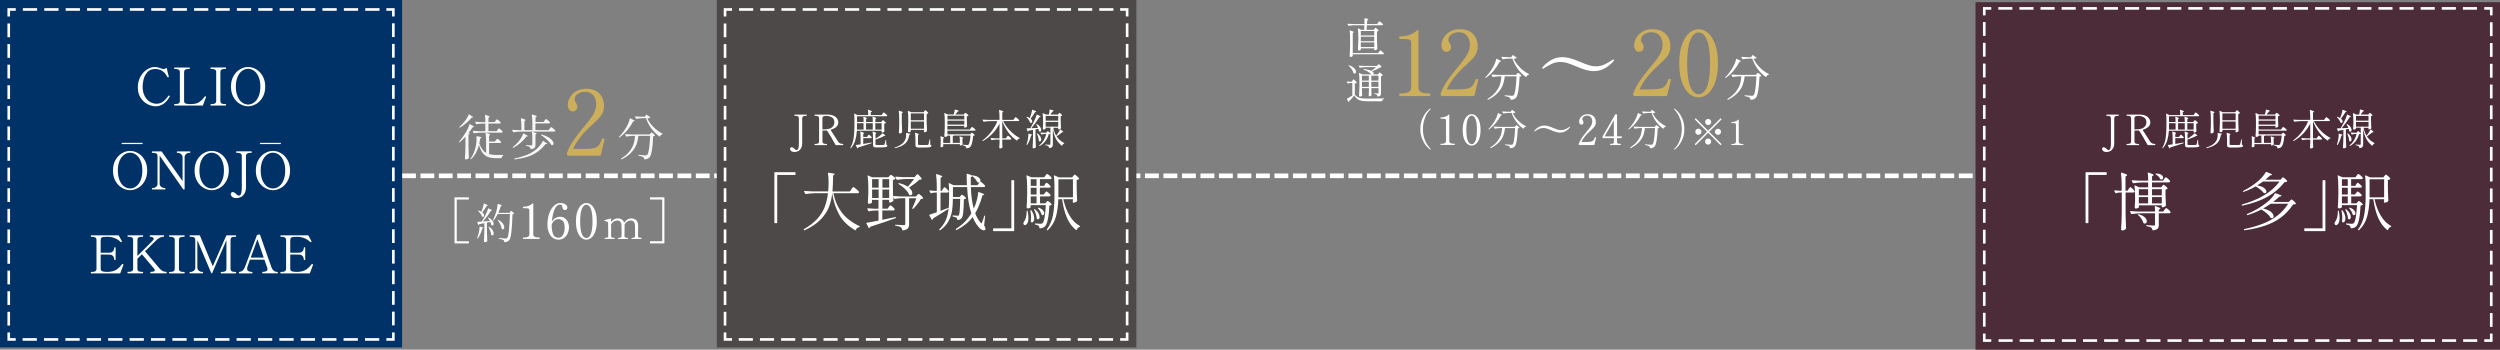 <?xml version="1.0" encoding="UTF-8"?>
<svg id="Layer_2" data-name="Layer 2" xmlns="http://www.w3.org/2000/svg" viewBox="0 0 715 100">
  <rect x="0" y="0" width="715" height="100" fill="#808080" stroke="none"/>
  <defs>
    <style>
      .cls-1 {
        fill: #fff;
      }

      .cls-2 {
        fill: #4b2c38;
      }

      .cls-3, .cls-4, .cls-5, .cls-6, .cls-7, .cls-8, .cls-9, .cls-10, .cls-11, .cls-12 {
        fill: none;
        stroke: #fff;
        stroke-miterlimit: 10;
      }

      .cls-3, .cls-4, .cls-5, .cls-7, .cls-9, .cls-12 {
        stroke-width: .75px;
      }

      .cls-4 {
        stroke-dasharray: 0 0 4.03 2.01;
      }

      .cls-5 {
        stroke-dasharray: 0 0 4.08 2.04;
      }

      .cls-13 {
        fill: #003268;
      }

      .cls-6 {
        stroke-width: .35px;
      }

      .cls-7 {
        stroke-dasharray: 0 0 3.93 1.96;
      }

      .cls-14 {
        fill: #4c4948;
      }

      .cls-8, .cls-10, .cls-11 {
        stroke-width: 1.33px;
      }

      .cls-15 {
        fill: #cdae5a;
      }

      .cls-9 {
        stroke-dasharray: 0 0 3.96 1.98;
      }

      .cls-16 {
        fill: #f7f7f7;
      }

      .cls-10 {
        stroke-dasharray: 0 0 3.94 1.31;
      }

      .cls-11 {
        stroke-dasharray: 0 0 3.97 1.32;
      }

      .cls-12 {
        stroke-dasharray: 0 0 4.04 2.02;
      }
    </style>
  </defs>
  <g id="photo">
    <g>
      <line class="cls-8" x1="572.8" y1="50.28" x2="570.8" y2="50.28"/>
      <line class="cls-11" x1="569.48" y1="50.28" x2="321.48" y2="50.28"/>
      <line class="cls-8" x1="320.82" y1="50.28" x2="318.82" y2="50.28"/>
    </g>
    <g>
      <line class="cls-8" x1="222.01" y1="50.28" x2="220.02" y2="50.28"/>
      <line class="cls-10" x1="218.7" y1="50.28" x2="88.11" y2="50.28"/>
      <line class="cls-8" x1="87.46" y1="50.28" x2="85.46" y2="50.28"/>
    </g>
    <rect class="cls-13" y="0" width="115" height="99.37"/>
    <rect class="cls-14" x="205" y="0" width="120" height="99.37"/>
    <g>
      <polyline class="cls-3" points="209.36 97.08 207.36 97.08 207.36 95.08"/>
      <line class="cls-7" x1="207.36" y1="93.11" x2="207.36" y2="5.69"/>
      <polyline class="cls-3" points="207.36 4.71 207.36 2.71 209.36 2.71"/>
      <line class="cls-12" x1="211.38" y1="2.71" x2="319.35" y2="2.71"/>
      <polyline class="cls-3" points="320.36 2.71 322.36 2.71 322.36 4.71"/>
      <line class="cls-7" x1="322.36" y1="6.67" x2="322.36" y2="94.1"/>
      <polyline class="cls-3" points="322.36 95.08 322.36 97.08 320.36 97.08"/>
      <line class="cls-12" x1="318.34" y1="97.08" x2="210.37" y2="97.08"/>
    </g>
    <g>
      <polyline class="cls-3" points="4.5 97.08 2.5 97.08 2.5 95.08"/>
      <line class="cls-7" x1="2.5" y1="93.11" x2="2.5" y2="5.69"/>
      <polyline class="cls-3" points="2.5 4.71 2.5 2.71 4.5 2.71"/>
      <line class="cls-5" x1="6.54" y1="2.71" x2="109.48" y2="2.71"/>
      <polyline class="cls-3" points="110.5 2.71 112.5 2.71 112.5 4.71"/>
      <line class="cls-7" x1="112.5" y1="6.67" x2="112.5" y2="94.1"/>
      <polyline class="cls-3" points="112.5 95.08 112.5 97.08 110.5 97.08"/>
      <line class="cls-5" x1="108.46" y1="97.08" x2="5.52" y2="97.08"/>
    </g>
    <g>
      <path class="cls-1" d="M226.5,43.34c-.19-.1-.33-.22-.41-.36-.08-.14-.13-.26-.13-.37,0-.15,.05-.27,.14-.37,.1-.09,.2-.14,.3-.14,.18,0,.38,.08,.6,.25,.08,.06,.15,.13,.22,.2,.07,.07,.13,.13,.17,.17,.14,.13,.29,.19,.43,.19s.27-.07,.37-.22c.19-.28,.29-.84,.29-1.68v-7.14c0-.29-.09-.49-.26-.59-.17-.11-.43-.16-.79-.16h-.18c-.06,0-.08-.06-.08-.17s.03-.17,.08-.17h3.4s.07,.01,.08,.04,.02,.07,.02,.13c0,.11-.03,.17-.1,.17h-.18c-.36,0-.62,.06-.79,.17s-.25,.31-.25,.58v6.97c.01,.67-.11,1.2-.35,1.6-.24,.39-.53,.66-.86,.81-.34,.15-.67,.22-1,.22-.3,0-.54-.05-.73-.15Z"/>
      <path class="cls-1" d="M241.16,41.33c0,.12-.03,.18-.08,.18h-2s-.08-.02-.11-.06c-.34-.62-.76-1.36-1.25-2.2s-.9-1.49-1.22-1.94c-.22,.02-.39,.02-.5,.02h-.78v3.08c0,.28,.09,.48,.26,.59s.43,.17,.77,.17h.19c.06,0,.08,.05,.08,.16,0,.12-.03,.18-.08,.18h-3.41c-.06,0-.08-.06-.08-.17s.03-.17,.08-.17h.19c.36,0,.62-.06,.79-.17s.25-.31,.25-.59v-6.53c0-.28-.09-.48-.26-.59-.18-.11-.44-.17-.78-.17h-.19c-.06,0-.08-.06-.08-.17s.03-.17,.08-.17h2.76s1.09-.01,1.09-.01c.51,0,.99,.1,1.42,.28,.44,.18,.79,.44,1.05,.78s.4,.73,.4,1.18c0,.54-.21,.98-.62,1.33-.41,.35-.95,.61-1.6,.79,.22,.3,.65,.96,1.28,1.98,.52,.82,.82,1.3,.9,1.42,.14,.19,.31,.35,.52,.46s.5,.17,.86,.17c.06,0,.08,.05,.08,.16Zm-5.59-4.33c1.14,0,1.94-.19,2.39-.58s.67-.87,.67-1.45c0-.66-.23-1.12-.7-1.4-.47-.28-1.04-.42-1.71-.42-.3,0-.55,.05-.73,.14-.18,.09-.28,.29-.28,.61v3.11h.36Z"/>
      <path class="cls-1" d="M252.22,34.63s.06-.09,.12-.16,.11-.11,.16-.11c.06,0,.21,.09,.43,.28,.22,.19,.36,.34,.42,.45,.02,.04,.02,.08-.02,.12-.1,.09-.25,.15-.44,.19v1.21c.02,.34,.04,.65,.06,.92,0,.03-.01,.07-.04,.11-.06,.07-.16,.14-.29,.19-.13,.06-.25,.08-.35,.08h-.02c-.06,0-.1-.03-.1-.1v-.41h-7.08c-.06,.99-.22,1.91-.47,2.74s-.66,1.58-1.22,2.23c-.04,.06-.08,.06-.13,.01h-.01c-.05-.06-.06-.1-.02-.14,.47-.83,.78-1.75,.93-2.77,.15-1.01,.22-2.18,.22-3.51v-1.73c0-.65-.03-1.2-.08-1.66v-.02s0-.05,.02-.06c.02,0,.04,0,.07,.01l.86,.41h3.07c0-.54-.02-1.01-.07-1.43v-.02c0-.06,.04-.08,.11-.06,.38,.12,.65,.21,.8,.28,.15,.07,.22,.13,.22,.19,0,.04-.04,.08-.11,.12l-.22,.13v.79h3.11l.25-.37s.06-.09,.11-.16c.05-.08,.09-.13,.13-.17s.07-.05,.1-.05c.06,0,.23,.11,.5,.34,.27,.22,.43,.39,.49,.5,0,.02,.01,.04,.01,.06,0,.06-.03,.1-.09,.14s-.13,.05-.21,.05h-8.33v1.64h1.88c0-.54-.02-1.01-.07-1.43v-.02c0-.06,.04-.08,.11-.06,.35,.11,.6,.2,.73,.28,.14,.07,.2,.13,.2,.18,0,.04-.03,.08-.08,.12l-.18,.12v.82h1.92c0-.54-.02-1.01-.07-1.43v-.02c0-.06,.04-.08,.11-.06,.65,.2,.97,.35,.97,.46,0,.04-.03,.08-.1,.12l-.18,.12v.82h1.69l.19-.28Zm-4.03,4.21s.06-.08,.1-.14c.04-.06,.08-.1,.11-.13s.06-.04,.09-.04c.06,0,.2,.1,.42,.29,.22,.19,.35,.34,.4,.44,0,.04,0,.08,0,.12-.05,.09-.14,.13-.28,.13h-2.14v1.66l2.3-.4h.02s.07,.03,.08,.08h0v.05s-.02,.06-.06,.08c-1.06,.36-2.31,.76-3.76,1.19-.03,.11-.09,.19-.18,.24,0,0-.02,.01-.04,.01-.04,0-.07-.02-.08-.06l-.41-.78v-.05s.02-.06,.07-.07c.22-.02,.65-.09,1.3-.19v-1.82c0-.63-.03-1.22-.1-1.75v-.02c0-.06,.04-.08,.11-.06,.38,.11,.64,.2,.78,.28,.14,.07,.22,.13,.22,.18,0,.03-.03,.07-.08,.11l-.18,.11v.86h1.09l.2-.31Zm-1.21-1.78v-1.82h-1.88v.72c0,.48,0,.85-.02,1.1h1.91Zm2.63,0v-1.82h-1.92v1.82h1.92Zm.78,2.58l.12-.06c.35-.2,.7-.43,1.04-.69,.34-.26,.61-.51,.82-.75,.03-.05,.08-.05,.14-.01,.46,.38,.7,.6,.7,.68,0,.04-.04,.06-.12,.06h-.2c-.28,.17-.65,.35-1.11,.54-.46,.19-.92,.36-1.39,.5v1.32c0,.1,.03,.16,.08,.19,.05,.03,.17,.05,.35,.05h.98c.47,0,.79,0,.95-.02,.1-.02,.16-.04,.18-.08l.05-.1c.08-.2,.18-.6,.29-1.19,0-.06,.04-.08,.1-.08,.05,0,.07,.03,.07,.1l.04,1.26c.11,.05,.19,.1,.23,.14s.07,.11,.07,.18c0,.12-.05,.21-.16,.28-.11,.07-.3,.12-.59,.15-.28,.03-.69,.05-1.23,.05h-1.12c-.28,0-.49-.02-.63-.07-.14-.04-.24-.12-.29-.23-.05-.11-.08-.26-.08-.46v-1.88c0-.65-.03-1.25-.1-1.81v-.02c0-.06,.04-.08,.11-.06,.63,.21,.95,.36,.95,.47,0,.02-.03,.06-.08,.1l-.17,.11v1.34Zm1.75-2.58v-1.82h-1.8v1.82h1.8Z"/>
      <path class="cls-1" d="M259.15,38.03s.05-.03,.08-.02l.64,.16c.35,.03,.53,.08,.53,.16,0,.04-.04,.08-.13,.12l-.22,.11c-.08,.62-.25,1.17-.5,1.64-.25,.47-.66,.9-1.24,1.27-.57,.38-1.35,.68-2.33,.91h-.02s-.08-.02-.11-.06c0,0-.01-.02-.01-.05,0-.04,.02-.07,.07-.08,1.4-.43,2.34-1.08,2.83-1.94,.27-.46,.41-1.02,.41-1.7,0-.11,0-.26-.02-.43,0-.03,0-.06,.03-.08Zm-1.97-3.94c0-.87-.04-1.65-.13-2.34v-.02c0-.06,.04-.08,.11-.06,.41,.12,.69,.21,.85,.28,.16,.07,.23,.13,.23,.19,0,.04-.04,.08-.11,.12l-.22,.12v2.63c.02,.99,.05,1.91,.1,2.76,0,.03-.01,.07-.04,.11-.06,.08-.16,.15-.28,.2-.12,.06-.25,.08-.37,.08-.07,0-.13-.02-.17-.07s-.07-.1-.07-.17c.05-.64,.08-1.28,.1-1.91v-1.92Zm7.16-2.27s.04-.06,.08-.12c.04-.06,.08-.1,.11-.13,.03-.03,.06-.04,.1-.04,.06,0,.21,.1,.43,.29,.22,.2,.36,.35,.42,.46,.02,.04,.02,.08-.02,.12-.11,.1-.26,.16-.44,.19v2.08c.02,1,.05,1.92,.1,2.75,0,.05-.02,.09-.05,.12-.08,.08-.18,.15-.31,.21s-.25,.09-.36,.09c-.08,0-.14-.06-.17-.18v-.12s.05-.16,.05-.16v-.24h-3.78v.41s-.07,.11-.2,.17c-.14,.07-.28,.1-.42,.1-.06,0-.11-.02-.15-.07s-.07-.1-.07-.17c.05-.74,.08-1.49,.1-2.23v-1.25c0-.94-.04-1.72-.13-2.33v-.02s0-.05,.03-.06c.02,0,.05,0,.08,.01l.83,.38h3.6l.19-.28Zm-.07,2.58v-1.96h-3.78v1.96h3.78Zm-3.78,.36v2.05h3.78v-2.05h-3.78Zm1.31,4.94c0-.58-.03-1.13-.1-1.64,0-.08,.04-.11,.12-.08,.36,.11,.61,.2,.76,.28,.14,.07,.22,.13,.22,.18,0,.03-.03,.07-.08,.11l-.17,.12v2.59c0,.09,.03,.15,.08,.17,.06,.03,.19,.04,.4,.04h1.18c.63,0,1,0,1.09-.01,.07,0,.12-.02,.15-.04,.03-.02,.05-.06,.08-.11,.04-.08,.09-.26,.15-.53,.06-.27,.12-.56,.17-.86,0-.06,.04-.08,.1-.08s.08,.03,.08,.1l.02,1.43c.13,.05,.21,.1,.26,.14s.07,.11,.07,.19c0,.12-.06,.22-.17,.29-.12,.07-.33,.12-.65,.16s-.77,.05-1.37,.05h-1.27c-.3,0-.53-.02-.69-.07-.16-.05-.26-.12-.32-.23-.06-.1-.09-.26-.09-.47v-1.7Z"/>
      <path class="cls-1" d="M277.65,36.68s.08-.1,.12-.16c.04-.06,.08-.11,.12-.15s.08-.07,.11-.07c.06,0,.23,.11,.5,.33,.27,.22,.44,.39,.5,.5,0,.04,0,.08,0,.12-.05,.09-.14,.13-.29,.13h-7.75v1.04h6.53l.18-.23s.06-.08,.12-.14c.06-.06,.11-.09,.16-.09,.07,0,.21,.08,.41,.25,.2,.16,.33,.3,.38,.4,.02,.04,.02,.08-.02,.12-.08,.06-.21,.1-.4,.12-.14,1.79-.45,2.87-.91,3.23-.26,.22-.58,.33-.98,.35-.06,0-.1-.03-.1-.1-.02-.22-.08-.37-.19-.46-.1-.09-.34-.18-.74-.26-.06-.02-.1-.05-.1-.11h0c0-.08,.04-.11,.11-.1,.6,.06,.99,.08,1.16,.08,.1,0,.17,0,.23-.02,.06-.02,.11-.04,.17-.08,.13-.12,.25-.41,.36-.87,.11-.46,.2-1.04,.25-1.75h-4.78c-.05,.1-.15,.16-.3,.18v1.93h2.04c0-.63-.03-1.22-.1-1.78v-.02c0-.06,.04-.08,.11-.06,.35,.11,.6,.2,.74,.27,.14,.07,.21,.13,.21,.17,0,.03-.03,.06-.08,.1l-.16,.11v.41l.02,.53c0,.15,0,.36,.02,.64v.05c.01,.06-.06,.13-.2,.21-.14,.08-.29,.11-.43,.11h-.04c-.06,0-.1-.03-.1-.1v-.29h-4.76v.23l.02,.31v.05c0,.07-.07,.14-.2,.21-.14,.07-.27,.1-.4,.1-.06,0-.11-.02-.15-.07-.04-.05-.05-.1-.05-.17,.02-.19,.04-.38,.05-.55v-.25s.01-.53,.01-.53c0-.56-.02-1.06-.07-1.5v-.02c0-.06,.04-.08,.11-.06,.34,.11,.58,.2,.72,.28,.14,.07,.2,.13,.2,.18,0,.03-.03,.06-.08,.1l-.16,.11v1.25h2v-2.11h-.82v.12s-.07,.09-.2,.16c-.13,.07-.27,.1-.41,.1-.06,0-.12-.02-.17-.07s-.08-.1-.08-.17c.03-.41,.06-.81,.08-1.2,.02-.39,.03-.89,.04-1.5v-1.48c0-.94-.04-1.72-.13-2.33v-.02s0-.05,.03-.06c.02,0,.05,0,.08,.01l.84,.4h1.73c.15-.53,.26-.97,.31-1.33,0-.06,.05-.08,.12-.07,.69,.18,1.03,.31,1.03,.4,0,.03-.04,.06-.11,.1l-.22,.1-.66,.82h2.42l.18-.24s.06-.07,.12-.14c.06-.07,.11-.1,.16-.1,.07,0,.22,.09,.44,.26,.22,.17,.36,.31,.42,.43,.02,.03,.02,.07-.02,.11-.1,.09-.25,.15-.43,.19v1c.02,.81,.05,1.42,.07,1.85,0,.05-.02,.09-.05,.12-.07,.07-.17,.14-.31,.19-.13,.06-.25,.08-.35,.08h-.01c-.06,0-.1-.03-.1-.1v-.4h-4.82v1.04h6.43l.25-.36Zm-1.86-2.52v-1.07h-4.82v1.07h4.82Zm-4.82,.36v1.12h4.82v-1.12h-4.82Z"/>
      <path class="cls-1" d="M290.1,33.89s.07-.1,.13-.17,.1-.13,.13-.17,.07-.05,.1-.05c.06,0,.23,.12,.51,.35,.28,.24,.45,.41,.51,.53,0,.02,.01,.04,.01,.06,0,.06-.03,.1-.09,.14-.06,.04-.13,.05-.21,.05h-4.28c.5,1.02,1.18,1.97,2.04,2.83,.86,.86,1.74,1.52,2.65,1.97,.04,.02,.06,.05,.06,.07,0,.03,0,.05-.02,.07-.01,.01-.04,.02-.08,.03-.14,.03-.26,.1-.37,.19-.11,.1-.2,.22-.26,.36-.02,.06-.06,.08-.12,.04-.87-.58-1.67-1.34-2.4-2.3-.73-.96-1.32-2.04-1.76-3.25v4.92h1.04l.24-.37s.06-.09,.11-.16c.05-.08,.09-.13,.13-.17,.04-.04,.07-.05,.1-.05,.06,0,.23,.11,.49,.34,.26,.22,.42,.4,.47,.52v.05c.01,.06-.02,.11-.08,.15-.06,.04-.13,.05-.22,.05h-2.28v1.21c.02,.34,.04,.64,.06,.91,0,.05,0,.09-.02,.12-.06,.08-.15,.15-.28,.21-.13,.06-.26,.09-.38,.09-.07,0-.13-.02-.17-.07s-.07-.1-.07-.17c.04-.36,.07-.84,.08-1.45v-.85h-.82c-.49,.02-.96,.07-1.4,.16h-.04s-.06-.02-.08-.06l-.22-.42s-.01-.02-.01-.05c0-.04,.03-.06,.08-.06,.44,.04,.93,.07,1.46,.08h1.02v-4.22c-.52,1.02-1.18,1.96-1.97,2.81s-1.71,1.57-2.75,2.17c-.06,.03-.1,.02-.13-.04h-.01c-.03-.08-.02-.12,.02-.16,.91-.67,1.74-1.49,2.48-2.46,.74-.97,1.33-1.98,1.76-3.02h-2.17c-.51,0-1.08,.06-1.72,.16h-.04s-.06-.02-.08-.06l-.23-.43s-.01-.02-.01-.05c0-.04,.03-.06,.1-.06,.43,.04,.92,.07,1.45,.08h3.3v-.43c0-.87-.04-1.65-.13-2.34v-.02c0-.06,.04-.08,.11-.06,.42,.12,.71,.22,.87,.29s.25,.14,.25,.2c0,.04-.04,.08-.11,.12l-.2,.14v2.1h3.18l.28-.38Z"/>
      <path class="cls-1" d="M294.54,33.71c.14-.35,.28-.74,.4-1.15s.2-.79,.25-1.12c.02-.07,.06-.09,.12-.06,.7,.27,1.06,.46,1.06,.55,0,.02-.04,.05-.11,.08l-.22,.07c-.47,.78-.9,1.4-1.27,1.85,.15,.13,.27,.27,.34,.41,.08,.15,.11,.28,.11,.4,0,.13-.03,.23-.1,.31-.06,.08-.14,.12-.24,.12-.08,0-.16-.02-.23-.07-.03-.02-.06-.05-.07-.1-.07-.24-.2-.49-.38-.76s-.38-.5-.59-.69c-.05-.05-.05-.09-.01-.12,.03-.03,.08-.04,.16-.01,.32,.1,.57,.21,.76,.34l.02-.06Zm-.4,4.51s.05-.01,.08,0l.55,.17c.3,.05,.44,.1,.44,.17,0,.05-.04,.09-.13,.13l-.19,.1c-.3,1.12-.66,1.99-1.08,2.62-.04,.05-.08,.06-.13,.04h-.04s-.06-.08-.05-.14c.05-.12,.11-.32,.19-.59,.1-.36,.19-.77,.25-1.22,.06-.45,.08-.85,.08-1.19,0-.03,.01-.05,.03-.07Zm1.28-1.57l1.46-.07c-.16-.36-.33-.69-.5-.98-.02-.06-.02-.1,.02-.12,.05-.02,.1-.02,.14,0,.43,.26,.75,.54,.95,.84,.2,.3,.3,.57,.3,.82,0,.15-.03,.28-.1,.37-.07,.1-.15,.14-.26,.14-.07,0-.16-.03-.26-.1-.02-.02-.04-.06-.06-.12-.02-.17-.07-.36-.13-.59l-.82,.17v2.3c.02,1,.05,1.92,.1,2.75,0,.05-.02,.09-.05,.12-.07,.07-.16,.13-.28,.18-.11,.05-.24,.07-.37,.07-.06,0-.11-.03-.16-.08-.05-.05-.08-.11-.08-.16,.03-.47,.06-.93,.08-1.37,.02-.44,.04-1.03,.05-1.75v-1.93c-.37,.07-.78,.14-1.22,.22-.05,.1-.12,.17-.22,.23h-.04s-.05-.01-.08-.06l-.25-.72v-.04s0-.03,.01-.05c.02-.02,.04-.02,.07-.02l.96-.02c.37-.66,.68-1.23,.92-1.7,.18-.35,.36-.72,.52-1.11,.16-.39,.29-.74,.38-1.05,.02-.07,.06-.09,.13-.05,.65,.31,.97,.52,.97,.62,0,.03-.04,.06-.12,.08l-.23,.05c-.3,.49-.66,1.02-1.07,1.58-.41,.57-.81,1.09-1.2,1.56h.42Zm1.14,1.58s.02-.07,.06-.08c.06-.02,.1,0,.13,.02,.36,.29,.62,.58,.79,.88s.25,.57,.25,.82c0,.17-.04,.31-.11,.41-.07,.11-.16,.16-.28,.16-.08,0-.17-.04-.26-.11-.03-.03-.05-.07-.05-.12,0-.29-.06-.61-.17-.97-.1-.36-.22-.68-.36-.98,0,0-.01-.02-.01-.04Zm2.16,.1c-.27,0-.54,.06-.8,.14-.06,.02-.1,0-.12-.05l-.22-.41s-.01-.04-.01-.06c0-.04,.03-.06,.08-.05,.34,.03,.67,.06,1.01,.07h.53l.19-.22s.06-.08,.12-.14c.06-.06,.11-.09,.16-.09,.07,0,.2,.08,.38,.24,.18,.16,.3,.29,.35,.4,.02,.04,.02,.08-.02,.12-.04,.03-.09,.06-.16,.07-.07,.02-.15,.02-.25,.02-.21,.71-.53,1.36-.95,1.94-.43,.58-.98,1.06-1.65,1.44-.06,.03-.1,.02-.13-.04v-.02c-.04-.06-.03-.1,.01-.13,.5-.39,.92-.87,1.26-1.43,.34-.56,.58-1.17,.73-1.82h-.5Zm4.06-5.77s.05-.07,.08-.13c.03-.05,.06-.09,.08-.11s.05-.04,.08-.04c.06,0,.19,.09,.38,.26,.19,.17,.31,.31,.36,.41,.02,.04,.02,.08-.02,.12-.08,.06-.21,.11-.38,.14v1.2c.02,.99,.05,1.74,.08,2.24,0,.05-.02,.09-.05,.12-.06,.06-.14,.12-.26,.17s-.24,.07-.38,.07h-.02c-.06,0-.1-.03-.1-.1v-.36h-1.38c.17,.87,.44,1.62,.83,2.26,.22-.26,.42-.56,.62-.88,.2-.32,.36-.61,.47-.88,.02-.07,.07-.08,.13-.04,.54,.4,.8,.65,.8,.74,0,.03-.04,.06-.12,.07h-.2c-.2,.18-.45,.37-.74,.59-.29,.22-.58,.41-.86,.58,.27,.42,.59,.79,.94,1.09,.36,.3,.75,.57,1.19,.8,.04,.02,.06,.05,.06,.08,0,.04,0,.07-.02,.08-.02,.02-.04,.03-.06,.04-.22,.07-.38,.26-.5,.55-.02,.03-.03,.05-.05,.06-.02,0-.04,0-.07-.02-.68-.54-1.23-1.18-1.64-1.92s-.71-1.72-.91-2.93v4.4c0,.34-.06,.6-.19,.78-.13,.18-.4,.31-.8,.37h-.02s-.07-.03-.08-.08c-.02-.21-.09-.36-.19-.47-.18-.14-.46-.23-.82-.29-.06-.02-.1-.05-.1-.1,0-.06,.02-.08,.07-.08,.1,0,.22,0,.34,.01s.24,.02,.35,.02c.23,.02,.4,.04,.5,.04,.1,0,.16-.02,.19-.05s.05-.09,.05-.18v-4.67h-1.39v.32s-.06,.09-.18,.14-.26,.08-.43,.08c-.05,0-.09-.02-.12-.07-.03-.05-.05-.1-.05-.17,.03-.34,.06-.78,.07-1.32v-.78c0-.93-.04-1.68-.13-2.27v-.02s0-.04,.03-.05c.02,0,.05,0,.08,0l.86,.38h.82c.11-.48,.18-.93,.2-1.36,0-.06,.05-.09,.12-.08,.4,.09,.68,.16,.83,.22,.15,.06,.23,.11,.23,.16,0,.02-.04,.06-.11,.1l-.2,.1-.41,.55-.25,.32h2.2l.17-.26Zm-.13,1.96v-1.36h-3.59v1.36h3.59Zm-3.59,.35v1.36h3.59v-1.36h-3.59Z"/>
      <path class="cls-1" d="M222.13,63.81h-.52c-.1,0-.14-.05-.14-.14v-14.29c0-.1,.05-.14,.14-.14h5.76c.1,0,.14,.05,.14,.14v.52c0,.1-.05,.14-.14,.14h-5.09v13.63c0,.1-.05,.14-.14,.14Z"/>
      <path class="cls-1" d="M243.48,54.12c.05-.06,.12-.15,.21-.27,.09-.12,.16-.21,.22-.27,.05-.06,.11-.09,.15-.09,.1,0,.37,.19,.81,.56,.44,.37,.71,.65,.81,.83,.01,.06,.01,.12,0,.18-.07,.13-.22,.2-.43,.2h-6.89c.35,1.93,1.09,3.71,2.24,5.32,1.15,1.61,2.89,2.98,5.23,4.11,.06,.04,.09,.08,.09,.13s0,.08-.03,.1c-.02,.02-.06,.03-.12,.04-.52,.1-.85,.37-1.01,.81-.04,.11-.1,.13-.2,.07-2.12-1.25-3.67-2.78-4.63-4.59s-1.61-3.8-1.92-5.98c-.17,1.52-.51,2.9-1.02,4.14-.51,1.24-1.32,2.4-2.42,3.5-1.1,1.1-2.58,2.08-4.43,2.94-.1,.04-.16,.02-.2-.05l-.05-.09s-.02-.04-.02-.07c0-.05,.02-.09,.07-.13,1.58-.89,2.85-1.87,3.81-2.93s1.66-2.2,2.11-3.38c.46-1.19,.77-2.5,.94-3.94h-3.76c-.77,.01-1.63,.09-2.57,.23h-.04c-.06,0-.11-.03-.14-.09l-.32-.63-.02-.07c0-.06,.04-.09,.13-.09,.65,.06,1.37,.1,2.18,.13h4.61c.04-.36,.07-.9,.09-1.62,.01-.18,.02-.46,.02-.83,0-1.12-.06-2.03-.18-2.75,0-.12,.05-.17,.16-.14,.66,.07,1.12,.14,1.37,.2,.25,.06,.38,.13,.38,.2,0,.06-.05,.12-.14,.18l-.29,.22c0,.25,0,.44-.02,.56-.02,1.66-.08,2.99-.18,4h4.99l.43-.61Z"/>
      <path class="cls-1" d="M263.41,55.88c.31,.31,.51,.55,.59,.73,.04,.07,.02,.13-.05,.18-.07,.05-.26,.09-.58,.13-.25,.44-.58,.93-.99,1.45-.41,.52-.8,.97-1.19,1.34-.06,.06-.13,.07-.2,.02l-.02-.02c-.07-.05-.09-.11-.05-.2,.2-.41,.41-.87,.63-1.39,.22-.52,.39-.99,.52-1.42h-2.07v7.4c0,.53-.12,.94-.35,1.22-.23,.29-.71,.48-1.43,.58h-.04c-.06,0-.1-.04-.13-.13-.06-.36-.18-.61-.36-.74-.31-.23-.84-.39-1.58-.49-.1-.02-.14-.08-.14-.16,0-.07,.04-.11,.11-.11,.18,0,.62,.02,1.31,.07l1.04,.05c.18,0,.3-.03,.37-.08,.07-.05,.1-.15,.1-.28v-7.34h-1.1c-.62,.01-1.24,.08-1.85,.22-.1,.02-.16,0-.18-.07l-.29-.58,.05,1.04c0,.07-.02,.13-.07,.18-.11,.11-.26,.21-.45,.31s-.37,.14-.54,.14h-.04c-.1,0-.14-.05-.14-.14v-.65h-1.93v2.54h1.51l.32-.47s.09-.12,.15-.21c.07-.09,.12-.16,.17-.21s.1-.07,.14-.07c.1,0,.31,.14,.63,.43s.52,.51,.59,.67c.01,.02,.02,.05,.02,.09,0,.08-.04,.15-.13,.21s-.19,.08-.31,.08h-3.11v2.66l3.73-.77h.05c.07,0,.11,.03,.13,.09v.07s-.03,.09-.09,.13c-1.93,.72-4.35,1.54-7.25,2.47-.06,.17-.15,.29-.27,.36-.04,.02-.08,.03-.12,.03-.04,0-.07-.03-.08-.08l-.65-1.26s-.02-.04-.02-.07c0-.07,.04-.11,.11-.11,1.03-.17,2.16-.38,3.38-.63v-2.88h-1.01c-.58,.01-1.15,.08-1.71,.22-.1,.02-.16,0-.18-.07l-.31-.63s-.02-.04-.02-.07c0-.06,.04-.09,.13-.09,.61,.06,1.29,.1,2.03,.13h1.06v-2.54h-1.87v.76c0,.06-.09,.14-.28,.23-.19,.1-.38,.14-.58,.14-.08,0-.16-.04-.22-.11-.06-.07-.09-.16-.09-.25,.05-.65,.09-1.52,.13-2.63v-1.51c0-1.42-.07-2.58-.2-3.49v-.04c0-.08,.05-.11,.14-.07l1.19,.52h4.63l.27-.34s.1-.1,.18-.21c.08-.1,.16-.15,.23-.15,.11,0,.33,.13,.67,.38s.55,.46,.63,.61c.04,.06,.02,.12-.04,.18-.18,.16-.4,.26-.67,.31v2.02l.05,2.56c.67,.06,1.43,.1,2.29,.13h4.28l.31-.38s.12-.12,.21-.22c.09-.1,.17-.15,.24-.15,.1,0,.3,.15,.61,.46Zm-13.99-2.21h1.87v-2.43h-1.87v2.43Zm0,2.95h1.87v-2.41h-1.87v2.41Zm2.95-2.95h1.93v-2.43h-1.93v2.43Zm0,2.95h1.93v-2.41h-1.93v2.41Zm6.79-5.42c-.77,.01-1.63,.09-2.57,.23h-.05s-.09-.03-.13-.09l-.34-.65s-.02-.04-.02-.07c0-.06,.05-.09,.14-.09,.65,.06,1.37,.1,2.18,.13h3.22l.34-.43s.09-.1,.15-.18c.07-.08,.12-.15,.17-.19s.1-.06,.14-.06c.1,0,.3,.17,.61,.51,.31,.34,.51,.61,.59,.8,.04,.07,.02,.13-.05,.18-.1,.05-.31,.08-.63,.11-.32,.34-.76,.71-1.3,1.12-.54,.41-1.08,.79-1.62,1.14,.31,.26,.55,.53,.7,.81,.16,.28,.23,.53,.23,.76,0,.18-.04,.33-.13,.44s-.21,.17-.37,.17c-.1,0-.19-.02-.29-.07-.07-.01-.11-.05-.13-.13-.22-.53-.61-1.07-1.19-1.62s-1.18-1.01-1.8-1.39c-.08-.04-.1-.1-.04-.18,.05-.06,.11-.08,.18-.07,.96,.22,1.79,.56,2.48,1.03,.68-.77,1.28-1.51,1.78-2.21h-2.29Z"/>
      <path class="cls-1" d="M271.15,59.47c.06,0,.1,.03,.13,.09v.07c0,.06-.02,.11-.07,.14l-.76,.49c-1.45,.92-2.65,1.66-3.58,2.21-.01,.13-.08,.26-.2,.38-.04,.04-.07,.05-.11,.04-.04-.01-.07-.04-.09-.07l-.68-1.22-.02-.07c0-.06,.03-.1,.09-.13,.36-.11,1.05-.34,2.07-.7v-5.62h-.67c-.31,.01-.63,.08-.95,.2-.08,.04-.14,.01-.18-.07l-.31-.58-.02-.07c0-.08,.05-.11,.14-.09,.29,.05,.72,.08,1.3,.11h.68v-1.15c0-1.31-.07-2.48-.2-3.51v-.04c0-.1,.05-.13,.16-.09,.6,.18,1.02,.32,1.25,.42s.35,.2,.35,.28c0,.06-.05,.12-.16,.18l-.32,.18v3.73h.34l.32-.52s.09-.12,.15-.22c.07-.1,.12-.18,.17-.23,.05-.05,.1-.07,.14-.07,.1,0,.31,.15,.63,.46,.32,.31,.53,.54,.61,.71,.01,.06,0,.12-.02,.18-.07,.13-.21,.2-.41,.2h-1.94v5.22c.82-.31,1.51-.58,2.07-.81,.01-.01,.04-.02,.07-.02Zm10.56,2.2s.03,.07,.03,.13l-.27,2.63c.25,.47,.38,.81,.38,1.03,0,.11-.03,.19-.09,.25-.11,.11-.25,.16-.41,.16-.24,0-.51-.1-.81-.31s-.56-.47-.79-.77c-.62-.78-1.15-1.69-1.57-2.72-1.15,1.52-2.68,2.76-4.57,3.71-.08,.05-.15,.03-.2-.05l-.04-.07c-.05-.08-.03-.15,.05-.2,.92-.59,1.75-1.24,2.47-1.97,.72-.73,1.36-1.55,1.91-2.47-.65-1.93-1.05-4.44-1.21-7.52h-4.05v2.84h1.94l.25-.32s.08-.08,.15-.18c.08-.1,.16-.14,.24-.14,.1,0,.29,.12,.58,.35,.29,.23,.48,.42,.57,.57,.04,.06,.02,.12-.04,.18-.13,.1-.32,.16-.56,.2-.04,1.81-.1,3.12-.2,3.92-.1,.8-.28,1.33-.54,1.58-.25,.25-.58,.4-.99,.43-.08,0-.14-.05-.16-.14-.02-.22-.11-.4-.25-.54-.19-.11-.52-.22-.99-.32-.08-.01-.13-.06-.13-.14v-.04c0-.11,.05-.15,.14-.13,.62,.05,1.08,.07,1.37,.07,.13,0,.23-.04,.31-.13,.11-.16,.19-.59,.25-1.31,.06-.72,.11-1.84,.14-3.37h-2.11v.31c0,1.16-.08,2.24-.25,3.24s-.52,1.97-1.05,2.92c-.53,.95-1.3,1.78-2.31,2.5-.07,.05-.14,.04-.2-.02l-.04-.04c-.07-.07-.07-.14,0-.22,1.09-1.07,1.83-2.28,2.21-3.64s.57-2.93,.57-4.73v-2.41c0-.88-.04-1.64-.11-2.3v-.04s.01-.08,.04-.09c.02-.01,.06,0,.11,.02l1.24,.59h3.82c-.05-.91-.07-1.97-.07-3.17,0-.05,.01-.08,.04-.1,.03-.02,.07-.02,.12,0,.8,.2,1.27,.38,1.4,.54l.04-.02c.07-.05,.13-.07,.18-.05,.73,.1,1.27,.29,1.63,.57,.35,.28,.53,.58,.53,.89,0,.13-.03,.25-.09,.34,.01-.01,.04-.02,.07-.02,.1,0,.32,.16,.68,.47,.36,.31,.58,.55,.67,.72l.02,.07c0,.19-.14,.29-.43,.29h-3.67c.1,2.46,.37,4.52,.83,6.17,.22-.48,.37-.85,.47-1.1,.2-.54,.38-1.14,.53-1.8,.15-.66,.24-1.24,.28-1.75,.02-.11,.08-.14,.18-.11,1.03,.36,1.55,.61,1.55,.74,0,.05-.06,.09-.18,.13l-.34,.09c-.53,1.98-1.22,3.68-2.07,5.11,.4,1.08,.9,1.97,1.51,2.68,.11,.14,.19,.22,.23,.22,.06,0,.13-.09,.22-.27,.24-.61,.45-1.23,.63-1.85,.02-.07,.06-.11,.11-.11s.08,.01,.1,.04Zm-4.08-10.98l.02,2.27h1.91l.36-.5c.05-.06,.09-.12,.13-.17,.04-.05,.07-.1,.11-.15-.06,.05-.15,.07-.27,.07-.11,0-.21-.02-.31-.07-.05-.02-.09-.07-.13-.14-.11-.28-.29-.56-.55-.86s-.53-.55-.82-.76c-.01,.05-.06,.09-.14,.13l-.31,.2Z"/>
      <path class="cls-1" d="M289.4,51.53h.52c.1,0,.14,.05,.14,.14v14.29c0,.1-.05,.14-.14,.14h-5.76c-.1,0-.14-.05-.14-.14v-.52c0-.1,.05-.14,.14-.14h5.09v-13.63c0-.1,.05-.14,.14-.14Z"/>
      <path class="cls-1" d="M293.67,60.28s.06-.04,.1-.04c.08,0,.13,.04,.14,.13,.14,.73,.22,1.35,.22,1.85,0,.73-.1,1.28-.31,1.63-.21,.35-.44,.53-.69,.53-.13,0-.24-.04-.32-.13s-.13-.2-.13-.34c0-.13,.05-.29,.16-.47,.24-.29,.43-.7,.57-1.22,.14-.53,.21-1.14,.22-1.84,0-.05,.02-.08,.04-.11Zm5.19-5.09s.07-.1,.13-.18c.06-.08,.11-.15,.16-.19,.05-.04,.1-.06,.14-.06,.1,0,.3,.13,.6,.4,.31,.26,.5,.47,.57,.63,.01,.06,0,.12-.02,.18-.07,.13-.2,.2-.4,.2h-2.59v1.98h1.51l.27-.32s.09-.1,.17-.2c.08-.1,.15-.14,.23-.14,.11,0,.3,.12,.58,.35,.28,.23,.46,.43,.55,.58,.04,.06,.02,.12-.04,.18-.14,.1-.34,.16-.59,.2-.17,3.36-.61,5.36-1.31,5.99-.36,.32-.83,.5-1.4,.52-.1,0-.14-.05-.14-.14-.02-.28-.1-.47-.22-.59-.14-.13-.47-.25-.97-.36-.08-.01-.13-.06-.13-.14v-.04c0-.11,.05-.15,.14-.13,.86,.06,1.36,.09,1.49,.09,.14,0,.25-.01,.33-.04,.08-.02,.16-.07,.24-.13,.46-.42,.77-2.14,.95-5.17h-4.34v.58c0,.06-.08,.14-.25,.23-.17,.1-.37,.14-.59,.14-.08,0-.16-.04-.22-.12-.07-.08-.1-.16-.1-.24,.08-1.06,.14-2.23,.16-3.53v-1.96c0-1.42-.07-2.58-.2-3.49v-.04c0-.08,.05-.11,.14-.07l1.28,.54h3.67l.34-.47s.09-.1,.15-.2c.07-.1,.12-.17,.17-.21,.05-.04,.1-.06,.14-.06,.11,0,.34,.14,.68,.42,.35,.28,.56,.51,.63,.68,.01,.06,0,.12-.02,.18-.07,.13-.21,.2-.41,.2h-2.92v1.91h1.19l.27-.43c.04-.06,.08-.13,.14-.21,.06-.08,.11-.14,.14-.18s.08-.06,.13-.06c.11,0,.32,.13,.62,.4,.31,.26,.5,.47,.57,.63,.01,.02,.02,.05,.02,.09,0,.08-.04,.15-.13,.21s-.19,.08-.31,.08h-2.65v1.94h1.12l.29-.43Zm-4.18,5.06c0-.08,.04-.13,.11-.14h.05c.06,0,.11,.02,.14,.07,.54,.78,.81,1.54,.81,2.27,0,.35-.06,.63-.18,.85-.12,.22-.26,.32-.43,.32-.08,0-.19-.05-.31-.14-.05-.05-.07-.11-.05-.18,.05-.41,.07-.74,.07-1.01,0-.7-.07-1.36-.22-2v-.04Zm1.78-7.09v-1.91h-1.67v1.91h1.67Zm-1.67,2.47h1.67v-1.94h-1.67v1.94Zm1.67,.54h-1.67v1.98h1.67v-1.98Zm-.65,3.65c.08-.04,.15-.03,.2,.02,.46,.38,.79,.77,1,1.15,.21,.38,.31,.73,.31,1.03,0,.22-.04,.39-.13,.52-.08,.13-.19,.2-.32,.2-.07,0-.17-.04-.31-.13-.05-.05-.07-.11-.07-.18-.01-.35-.09-.75-.23-1.2-.14-.45-.31-.86-.49-1.23-.05-.08-.04-.14,.04-.18Zm1.1-.38l.02-.02s.11-.04,.2-.02c.53,.2,.91,.45,1.16,.75s.37,.57,.37,.84c0,.17-.04,.3-.13,.41-.08,.1-.19,.15-.31,.15-.07,0-.16-.03-.25-.09-.06-.02-.1-.07-.11-.14-.07-.28-.2-.57-.37-.88-.17-.31-.37-.58-.58-.81-.07-.07-.07-.13,0-.18Zm10.04-9.09s.1-.13,.18-.24c.08-.11,.16-.17,.23-.17,.1,0,.31,.14,.64,.43,.33,.29,.54,.52,.62,.68,.04,.05,.02,.1-.04,.16-.14,.14-.36,.23-.65,.27v2.05c.02,1.43,.07,2.72,.14,3.87,0,.07-.02,.13-.07,.18-.12,.1-.28,.19-.48,.27-.2,.08-.37,.13-.51,.13-.11,0-.19-.09-.23-.27,0-.02,.01-.08,.04-.18l.04-.22v-.34h-2.74c.38,1.75,.97,3.31,1.76,4.66s1.77,2.35,2.93,2.97c.06,.04,.09,.08,.09,.13s-.01,.08-.04,.11c-.02,.02-.05,.04-.09,.05-.37,.11-.64,.39-.81,.85-.05,.11-.11,.13-.2,.05-1.1-.86-1.97-2.03-2.6-3.48s-1.1-3.24-1.4-5.34h-1.08c-.05,1.86-.28,3.53-.68,5-.41,1.48-1.18,2.76-2.3,3.85-.05,.05-.11,.05-.2,.02l-.04-.02c-.07-.06-.08-.13-.04-.22,.88-1.21,1.46-2.58,1.74-4.09,.28-1.52,.42-3.3,.42-5.35v-3.01c0-1.09-.05-2.05-.16-2.88v-.04s.01-.06,.04-.07,.07-.01,.12,0l1.3,.58h3.78l.27-.4Zm-4.25,.92v5.17h4.16v-5.17h-4.16Z"/>
    </g>
    <g>
      <path class="cls-16" d="M133.13,39.08c-.59,.64-1.14,1.18-1.67,1.61-.07,.05-.12,.04-.15-.01h-.01c-.05-.06-.05-.11,0-.17,.6-.69,1.22-1.54,1.86-2.56,.23-.37,.45-.77,.64-1.19,.2-.42,.34-.81,.45-1.18,0-.07,.06-.1,.15-.07,.78,.4,1.18,.66,1.18,.77,0,.04-.05,.07-.14,.08l-.27,.04c-.26,.44-.64,.98-1.15,1.62l.25,.11s.06,.04,.07,.06c0,.02,0,.05-.01,.08-.07,.08-.19,.13-.34,.15v3.5c.02,1.17,.06,2.24,.11,3.21,0,.06-.02,.1-.06,.14-.08,.08-.2,.16-.34,.23-.14,.07-.28,.1-.42,.1-.08,0-.16-.03-.22-.08-.07-.06-.1-.12-.1-.2,.04-.55,.07-1.08,.1-1.6,.03-.52,.05-1.2,.06-2.04v-2.62Zm.96-6.37s.06,0,.09,.01l.63,.43c.34,.15,.52,.27,.52,.36,0,.04-.05,.07-.15,.08l-.25,.03c-.4,.49-.91,.99-1.51,1.52s-1.22,.97-1.85,1.34c-.07,.04-.12,.03-.17-.03h-.01c-.05-.07-.04-.12,.03-.17,.35-.32,.76-.74,1.22-1.26,.29-.33,.56-.7,.82-1.11,.26-.42,.45-.79,.58-1.14,0-.04,.03-.06,.06-.07Zm7.76,7.39s.08-.1,.12-.17,.09-.12,.13-.17,.09-.07,.13-.07c.07,0,.26,.12,.55,.36,.29,.24,.47,.43,.54,.56v.06c.01,.07-.02,.13-.09,.17s-.16,.06-.26,.06h-3.08v3.18c.58,.16,1.3,.24,2.16,.24s1.42,0,1.78-.01c.08,0,.11,.03,.11,.1,0,.06-.03,.1-.1,.13-.1,.04-.18,.11-.25,.22-.06,.11-.1,.24-.12,.38-.02,.07-.06,.11-.13,.11h-1.4c-.91,0-1.67-.11-2.29-.33-.62-.22-1.15-.6-1.58-1.16-.43-.55-.79-1.32-1.07-2.3-.47,1.78-1.22,3.13-2.27,4.05-.06,.05-.11,.05-.15,0h-.01c-.05-.06-.05-.11,0-.17,.7-.87,1.2-2.04,1.51-3.5,.15-.61,.22-1.32,.22-2.13,0-.19,0-.41-.03-.67h0c0-.09,.04-.12,.13-.1,.88,.16,1.32,.29,1.32,.39,0,.03-.04,.07-.11,.11l-.24,.13c-.08,.55-.17,1.03-.27,1.44,.23,.69,.51,1.26,.82,1.69,.31,.44,.68,.78,1.11,1.02v-2.91c0-1.02-.05-1.93-.15-2.73v-.03c0-.07,.04-.1,.13-.07,.46,.13,.77,.24,.94,.32s.26,.16,.26,.22c0,.03-.04,.07-.11,.13l-.21,.14v1.69h1.68l.28-.41Zm.45-2.98s.08-.1,.12-.17,.09-.12,.13-.17c.05-.05,.09-.07,.13-.07,.07,0,.26,.12,.55,.37,.29,.25,.47,.44,.54,.57,0,.05,0,.09,0,.14-.06,.1-.17,.15-.34,.15h-5.82c-.6,0-1.26,.07-2,.18h-.04s-.07-.02-.1-.07l-.25-.5s-.01-.03-.01-.06c0-.05,.03-.07,.1-.07,.51,.05,1.08,.08,1.71,.1h1.78v-2.17h-.92c-.56,0-1.09,.07-1.58,.18h-.04s-.07-.02-.1-.07l-.24-.5s-.01-.03-.01-.06c0-.05,.03-.07,.1-.07,.51,.05,1.08,.08,1.71,.1h1.09c0-.71-.04-1.37-.11-1.99,0-.09,.05-.13,.14-.1,.44,.13,.74,.24,.92,.32,.17,.08,.26,.15,.26,.21,0,.05-.04,.09-.11,.14l-.21,.14v1.27h1.76l.28-.39s.07-.09,.13-.17c.06-.08,.11-.14,.15-.17s.08-.06,.11-.06c.07,0,.26,.12,.55,.36,.29,.24,.47,.43,.53,.56,0,.05,0,.09-.01,.14-.06,.1-.16,.15-.32,.15h-3.18v2.17h2.35l.28-.41Z"/>
      <path class="cls-16" d="M155.74,34.47c.05-.06,.09-.12,.14-.18,.05-.06,.09-.12,.14-.17,.05-.05,.09-.08,.13-.08,.07,0,.27,.13,.58,.39s.5,.45,.57,.58c0,.02,.01,.04,.01,.07,0,.07-.04,.12-.11,.16-.07,.04-.16,.06-.26,.06h-3.81v1.92h3.77l.31-.43s.09-.11,.15-.19,.11-.14,.15-.18,.08-.06,.12-.06c.08,0,.28,.13,.6,.39,.32,.26,.51,.46,.59,.6,0,.05,0,.09-.01,.14-.06,.1-.17,.15-.34,.15h-9.59c-.6,0-1.26,.07-2,.18h-.04s-.07-.02-.1-.07l-.25-.5s-.01-.03-.01-.06c0-.05,.03-.07,.1-.07,.5,.05,1.06,.08,1.67,.1h.88v-.57c0-1.02-.05-1.93-.15-2.73v-.03c0-.08,.04-.1,.13-.07,.46,.13,.77,.24,.94,.32s.26,.16,.26,.22c0,.03-.04,.07-.11,.13l-.22,.14v2.59h2.28v-1.64c0-1.02-.05-1.93-.15-2.73v-.03c0-.07,.04-.1,.13-.07,.85,.24,1.27,.42,1.27,.55,0,.05-.04,.09-.11,.14l-.24,.15v1.3h2.31l.29-.42Zm-6.04,3.67s.06,0,.09,.01l.64,.42c.35,.15,.53,.27,.53,.35,0,.05-.05,.08-.15,.1l-.25,.03c-.41,.57-.95,1.15-1.63,1.75-.68,.6-1.39,1.09-2.13,1.48-.07,.03-.12,.01-.15-.04h0c-.05-.08-.04-.13,.01-.17,.57-.45,1.12-.98,1.65-1.6,.28-.33,.54-.7,.78-1.11,.24-.41,.42-.8,.55-1.16,0-.04,.03-.06,.06-.07Zm5.71,2.16l.6,.45c.34,.16,.5,.28,.5,.36,0,.06-.06,.08-.18,.08h-.28c-.78,.98-1.61,1.76-2.49,2.35-.89,.59-1.83,1.03-2.83,1.34-1,.3-2.17,.54-3.49,.71h-.03c-.06,0-.09-.03-.11-.1v-.04s-.01-.03-.01-.03c0-.06,.03-.09,.1-.11,1.33-.27,2.49-.61,3.49-1.01,1-.4,1.91-.95,2.73-1.64,.34-.28,.69-.65,1.05-1.11s.63-.86,.81-1.22c.05-.08,.1-.09,.15-.04Zm-3.16-.78c0-.69-.03-1.27-.1-1.74,0-.09,.05-.13,.14-.1,.78,.24,1.18,.42,1.18,.55,0,.04-.04,.08-.11,.13l-.21,.13v2.88c0,.39-.08,.69-.25,.89-.16,.2-.51,.33-1.03,.4h-.03s-.08-.03-.1-.1c-.07-.25-.16-.43-.28-.53-.2-.15-.52-.26-.98-.32-.08-.02-.11-.06-.11-.13,0-.06,.03-.08,.08-.08,.12,0,.26,0,.42,.01,.16,0,.31,.02,.45,.03,.28,.03,.5,.04,.64,.04,.1,0,.17-.02,.22-.06s.06-.11,.06-.21v-1.79Zm2.49-.93s0-.06,.02-.08c.03-.05,.08-.06,.15-.04,.79,.22,1.45,.49,1.96,.8s.88,.62,1.11,.94c.23,.31,.34,.59,.34,.83,0,.14-.04,.25-.1,.34-.07,.08-.17,.13-.29,.13-.08,0-.15-.02-.22-.06-.05,0-.08-.04-.1-.08-.23-.44-.62-.91-1.17-1.41s-1.1-.93-1.66-1.29c-.03-.02-.04-.04-.05-.08Z"/>
      <path class="cls-15" d="M172.05,43.48c-.05,.21-.09,.38-.13,.52-.03,.14-.06,.25-.08,.34-.02,.12-.09,.18-.23,.18h-9.1c-.12,0-.21-.05-.26-.16l-.13-.29c-.04-.09-.04-.17,0-.26,.5-1.3,1.12-2.5,1.86-3.59,.74-1.09,1.71-2.37,2.92-3.82,1.26-1.47,2.18-2.69,2.76-3.65s.86-1.95,.86-2.95c0-.94-.26-1.76-.78-2.47-.52-.71-1.33-1.07-2.44-1.07-.81,0-1.51,.2-2.08,.61-.57,.41-.86,.91-.86,1.49,0,.23,.03,.42,.09,.57s.16,.33,.3,.52c.12,.19,.21,.36,.27,.51,.06,.15,.09,.33,.09,.53,0,.42-.13,.75-.38,1-.25,.25-.58,.38-.98,.38-.35,0-.66-.17-.95-.51-.29-.34-.43-.8-.43-1.39,0-.64,.2-1.32,.58-2.03,.39-.71,.98-1.31,1.77-1.81,.79-.49,1.75-.74,2.9-.74,1.25,0,2.25,.25,3.02,.74,.76,.49,1.3,1.11,1.62,1.85,.32,.74,.48,1.5,.48,2.3,0,.73-.12,1.36-.36,1.91-.24,.55-.57,1.05-.99,1.51s-1.04,1.07-1.87,1.83c-.19,.19-.43,.42-.73,.68s-.63,.58-1.01,.96c-1.73,1.75-3.03,3.56-3.9,5.43h3.09c1.26,0,2.21-.07,2.83-.22,.62-.15,1.1-.41,1.42-.79,.32-.38,.64-1,.95-1.85,.03-.1,.09-.16,.18-.16,.02,0,.09,.02,.23,.05,.1,.04,.18,.07,.23,.1s.08,.09,.08,.16l-.03,.13c-.38,1.53-.66,2.67-.83,3.43Z"/>
      <path class="cls-16" d="M180.28,33.85l.69,.36c.37,.13,.56,.24,.56,.32,0,.04-.06,.07-.17,.1l-.25,.06c-.42,.83-.97,1.66-1.66,2.5-.69,.84-1.45,1.54-2.28,2.12-.06,.05-.11,.04-.15-.03-.05-.06-.04-.12,.01-.15,.77-.75,1.48-1.67,2.11-2.76,.22-.37,.42-.78,.6-1.22,.18-.44,.31-.85,.39-1.23,0-.08,.06-.1,.14-.07Zm.45,5.03c-.53,.02-1.04,.08-1.53,.18h-.04s-.07-.02-.1-.07l-.27-.5s-.01-.03-.01-.06c0-.05,.04-.07,.11-.07,.5,.05,1.07,.08,1.69,.1h5.22l.22-.28s.08-.08,.15-.17,.13-.13,.19-.13c.07,0,.24,.1,.48,.31s.4,.37,.47,.5c.03,.06,.01,.1-.04,.14-.1,.07-.26,.13-.46,.15-.14,3.47-.5,5.5-1.08,6.08-.33,.33-.79,.5-1.4,.53-.08,0-.11-.04-.11-.11-.02-.26-.11-.44-.27-.55-.11-.08-.29-.15-.53-.22s-.5-.13-.77-.17c-.08-.02-.11-.06-.11-.13v-.03s.01-.07,.04-.08,.05-.02,.09-.01c.94,.1,1.59,.15,1.93,.15,.13,0,.23-.01,.31-.04,.07-.02,.14-.07,.2-.13,.21-.19,.38-.76,.52-1.72s.24-2.19,.31-3.68h-3.36c-.09,.89-.28,1.7-.55,2.45-.27,.75-.74,1.49-1.41,2.23-.67,.74-1.61,1.41-2.8,2.02-.07,.03-.12,.01-.15-.04l-.04-.06s-.01-.02-.01-.04c0-.05,.05-.1,.14-.17,1.01-.63,1.79-1.31,2.34-2.04s.93-1.43,1.14-2.13,.34-1.44,.38-2.22h-.88Zm6.13-2.58c.78,.79,1.64,1.43,2.6,1.9,.05,.03,.07,.06,.07,.08,0,.04,0,.07-.03,.08-.02,.02-.04,.03-.07,.04-.15,.04-.29,.11-.41,.22s-.22,.24-.29,.38c-.03,.08-.07,.09-.14,.04-.88-.63-1.65-1.41-2.32-2.32-.67-.91-1.17-1.88-1.51-2.92h-.99c-.62,.02-1.2,.08-1.75,.18h-.04s-.07-.02-.1-.07l-.25-.49v-.06s.02-.07,.08-.07c.5,.05,1.07,.08,1.69,.1h1.04l.36-.56c.04-.07,.09-.07,.15-.03l.98,.7c.06,.05,.08,.08,.06,.11-.14,.14-.42,.22-.84,.25,.35,.81,.92,1.62,1.69,2.41Z"/>
    </g>
    <g>
      <path class="cls-1" d="M134,69.62h-3.89c-.07,0-.11-.04-.11-.11v-12.96c0-.08,.04-.11,.11-.11h3.89c.07,0,.11,.04,.11,.11v.41c0,.08-.04,.11-.11,.11h-3.37v11.93h3.37c.07,0,.11,.04,.11,.11v.41c0,.07-.04,.11-.11,.11Z"/>
      <path class="cls-1" d="M137.19,64.8s.05-.02,.08,0l.55,.19c.29,.05,.43,.11,.43,.18,0,.04-.04,.08-.13,.13l-.2,.1c-.15,.54-.33,1.05-.55,1.54-.21,.49-.45,.9-.7,1.25-.04,.06-.08,.06-.13,.02h-.02s-.06-.09-.04-.14c.06-.15,.15-.4,.26-.76,.11-.35,.21-.76,.29-1.22s.12-.86,.13-1.2c0-.03,0-.06,.03-.08Zm2.92-1.61c-.13-.22-.3-.5-.52-.84-.03-.06-.03-.1,.01-.13,.04-.02,.08-.02,.13,0,.5,.28,.87,.58,1.11,.9,.24,.32,.35,.61,.35,.88,0,.14-.03,.26-.1,.35s-.15,.14-.26,.14c-.09,0-.18-.03-.26-.08-.02-.02-.04-.06-.06-.12-.04-.22-.14-.5-.29-.84-.35,.08-.67,.15-.96,.22v2.47c.02,1,.05,1.92,.1,2.75,0,.05-.02,.09-.05,.12-.06,.07-.15,.14-.27,.19s-.25,.08-.39,.08c-.06,0-.12-.03-.17-.08-.05-.05-.08-.11-.08-.16,.03-.47,.06-.93,.08-1.37,.02-.44,.04-1.03,.05-1.75v-2.1c-.44,.1-.93,.19-1.48,.29-.05,.1-.12,.18-.2,.22h-.04s-.07-.02-.08-.07l-.19-.7v-.04s.03-.07,.08-.07c.54-.02,.91-.04,1.13-.06,.3-.44,.61-.96,.94-1.57,.19-.34,.37-.71,.53-1.1,.16-.39,.29-.74,.37-1.06,.02-.07,.06-.09,.13-.05,.66,.27,.98,.46,.98,.56,0,.03-.04,.06-.12,.08l-.22,.07c-.27,.46-.61,.96-1.01,1.51-.4,.55-.81,1.06-1.23,1.52l1.98-.17Zm-2.46-2.65c.16-.33,.3-.7,.43-1.12s.21-.8,.27-1.14c0-.07,.05-.1,.12-.07,.69,.27,1.03,.46,1.03,.55,0,.02-.04,.05-.11,.08l-.2,.07c-.52,.83-.95,1.44-1.28,1.82,.18,.15,.32,.3,.41,.46,.09,.15,.13,.3,.13,.43,0,.12-.03,.22-.09,.29-.06,.07-.14,.11-.23,.11-.06,0-.12-.02-.2-.06-.02,0-.04-.04-.08-.1-.09-.24-.24-.5-.44-.77s-.43-.52-.67-.74c-.05-.04-.05-.08-.01-.12,.03-.03,.08-.04,.14-.01,.31,.1,.58,.21,.79,.35v-.04Zm2.14,4.31h.01c.06-.02,.1,0,.13,.02,.44,.31,.76,.64,.96,.97s.3,.64,.3,.91c0,.18-.03,.32-.1,.42-.07,.1-.16,.16-.27,.16-.09,0-.18-.04-.28-.11-.02-.02-.04-.06-.06-.11-.03-.32-.12-.67-.26-1.06-.14-.39-.3-.75-.47-1.09-.02-.06-.01-.1,.04-.12Zm6.1-4.26s.04-.06,.08-.11,.08-.09,.11-.11c.03-.02,.06-.04,.1-.04,.06,0,.21,.09,.43,.27,.22,.18,.36,.33,.41,.44,.02,.04,.02,.08-.02,.12-.1,.07-.24,.12-.43,.14-.11,4.3-.42,6.76-.92,7.38-.31,.36-.75,.55-1.32,.58-.06,0-.1-.03-.1-.1-.02-.23-.1-.4-.24-.5-.15-.11-.58-.24-1.28-.38-.06,0-.08-.04-.08-.1v-.04s0-.06,.03-.07c.02-.02,.05-.02,.08-.01,.97,.11,1.58,.17,1.82,.17,.13,0,.22-.01,.29-.04,.06-.02,.14-.07,.22-.14,.38-.38,.64-2.67,.77-6.85h-3.5c-.36,.74-.75,1.35-1.16,1.85-.04,.06-.08,.06-.13,.02l-.04-.02s-.06-.08-.02-.13c.33-.63,.61-1.32,.84-2.06,.12-.36,.23-.78,.32-1.25,.1-.48,.15-.88,.17-1.22,0-.03,0-.06,.03-.07,.02-.02,.05-.02,.08,0,.42,.12,.7,.22,.86,.29,.16,.07,.24,.13,.24,.18,0,.03-.04,.06-.11,.1l-.2,.08c-.21,.67-.44,1.31-.71,1.91h3.22l.19-.26Zm-3.54,2.27s.08-.02,.13,0c.6,.33,1.04,.68,1.32,1.07,.28,.38,.42,.74,.42,1.07,0,.18-.04,.32-.11,.43-.08,.11-.17,.16-.29,.16-.1,0-.19-.03-.29-.1-.02-.02-.04-.06-.06-.12-.04-.37-.17-.77-.38-1.21-.21-.44-.46-.83-.74-1.18-.04-.06-.04-.1,0-.12Z"/>
      <path class="cls-1" d="M149.65,68.35c-.06,0-.1-.07-.1-.2,0-.14,.03-.21,.1-.21h.22c.46,0,.83-.07,1.11-.21,.28-.14,.42-.36,.42-.66v-6.71c0-.28-.03-.47-.08-.57-.05-.1-.17-.16-.36-.2-.19-.03-.55-.05-1.07-.05h-.24c-.06,0-.1-.07-.1-.21,0-.13,.03-.2,.1-.2,.55,0,1.05-.08,1.48-.23,.44-.15,.85-.4,1.25-.74,.03-.03,.05-.04,.07-.04,.05,0,.07,.03,.07,.1v8.83c0,.58,.51,.87,1.53,.87h.21s.06,.02,.08,.05c.01,.03,.02,.09,.02,.16,0,.13-.03,.2-.1,.2h-4.61Z"/>
      <path class="cls-1" d="M161.52,62.42c.39,.28,.69,.64,.9,1.08,.21,.45,.31,.93,.31,1.44,0,.64-.12,1.24-.37,1.79-.25,.55-.6,.99-1.05,1.32-.45,.33-.97,.49-1.56,.49s-1.15-.18-1.64-.53c-.49-.35-.86-.85-1.13-1.49-.27-.64-.41-1.37-.41-2.21,0-1.33,.19-2.48,.56-3.42s.84-1.66,1.41-2.13c.56-.47,1.12-.71,1.66-.71,.43,0,.8,.06,1.11,.19s.55,.29,.71,.5c.16,.21,.24,.42,.24,.64,0,.2-.07,.36-.2,.5s-.3,.2-.48,.2-.37-.09-.52-.26-.23-.4-.25-.68c-.02-.21-.08-.37-.17-.48-.09-.1-.25-.15-.46-.15-.49,0-.9,.25-1.23,.76-.34,.51-.59,1.13-.77,1.88-.18,.74-.29,1.49-.35,2.23,.28-.46,.63-.8,1.04-1.04,.41-.23,.84-.35,1.27-.35,.54,0,1.01,.14,1.4,.41Zm-.86,5.21c.27-.25,.47-.6,.62-1.04s.22-.93,.22-1.47c0-.99-.19-1.65-.57-1.97-.38-.33-.79-.49-1.23-.49-.38,0-.76,.14-1.13,.41-.37,.28-.64,.7-.8,1.28,0,1.04,.15,1.9,.41,2.6,.27,.7,.78,1.05,1.55,1.05,.34,0,.65-.13,.92-.38Z"/>
      <path class="cls-1" d="M166.22,67.96c-.45-.39-.82-.98-1.09-1.76s-.41-1.74-.41-2.87,.14-2.09,.42-2.88c.28-.79,.65-1.39,1.1-1.79,.45-.4,.95-.59,1.48-.59s1.01,.2,1.46,.59c.45,.4,.82,.99,1.09,1.79,.28,.79,.41,1.75,.41,2.88s-.14,2.09-.42,2.87c-.28,.78-.65,1.37-1.1,1.76-.45,.39-.94,.59-1.48,.59s-1.01-.2-1.46-.59Zm2.77-1.07c.31-.79,.47-1.98,.47-3.56s-.16-2.78-.47-3.58c-.31-.8-.74-1.2-1.28-1.2s-.98,.4-1.3,1.2c-.32,.8-.48,1.99-.48,3.58s.16,2.77,.48,3.56,.75,1.18,1.3,1.18,.97-.39,1.28-1.18Z"/>
      <path class="cls-1" d="M183.38,68.03c.06,0,.1,.06,.1,.17,0,.1-.03,.16-.1,.16h-2.69c-.06,0-.08-.05-.08-.16,0-.06,0-.1,.02-.13,.01-.03,.03-.04,.07-.04h.16c.23,0,.42-.03,.56-.1s.21-.2,.21-.41v-1.63c0-.57,0-1.02-.02-1.36-.03-.98-.44-1.46-1.24-1.46-.33,0-.65,.09-.96,.28-.31,.19-.58,.47-.79,.85,0,.02,.01,.06,.01,.11,0,.13,.01,.38,.01,.74,0,.66-.02,1.49-.05,2.47,0,.2,.07,.33,.22,.4,.14,.07,.33,.1,.56,.1h.16c.06,0,.08,.06,.08,.17,0,.1-.03,.16-.08,.16h-2.69c-.06,0-.1-.05-.1-.16,0-.11,.03-.17,.1-.17h.16c.23,0,.42-.03,.56-.1,.14-.06,.21-.2,.21-.41v-1.57c0-.61,0-1.08-.02-1.42-.03-.98-.44-1.46-1.24-1.46-.33,0-.64,.09-.95,.27-.3,.18-.56,.45-.78,.82v3.36c-.01,.2,.06,.33,.2,.4,.14,.07,.33,.1,.56,.1h.16c.06,0,.1,.06,.1,.17,0,.1-.03,.16-.1,.16h-2.69c-.06,0-.08-.05-.08-.16,0-.06,0-.1,.02-.13,.01-.03,.03-.04,.07-.04h.16c.23,0,.42-.03,.56-.1,.14-.07,.22-.2,.22-.4l-.05-3.66c0-.17-.04-.29-.11-.37-.08-.08-.17-.13-.28-.16-.11-.02-.28-.05-.51-.08-.07,0-.11-.07-.11-.19,0-.06,.02-.09,.06-.11,0,0,.37-.1,1.09-.29l.62-.16h.02c.06,0,.08,.03,.08,.08v.97c.52-.72,1.15-1.08,1.9-1.08,.5,0,.9,.12,1.21,.35,.31,.23,.52,.53,.64,.9,.56-.83,1.23-1.25,2.02-1.25,.62,0,1.1,.18,1.43,.53,.33,.35,.5,.78,.53,1.3,0,.13,.01,.38,.01,.74,0,.66-.02,1.49-.05,2.47,0,.2,.07,.33,.22,.4,.14,.07,.33,.1,.56,.1h.16Z"/>
      <path class="cls-1" d="M189.91,69.62h-3.91c-.08,0-.11-.04-.11-.11v-.41c0-.07,.04-.11,.11-.11h3.39v-11.93h-3.39c-.08,0-.11-.04-.11-.11v-.41c0-.08,.04-.11,.11-.11h3.91c.08,0,.11,.04,.11,.11v12.96c0,.07-.04,.11-.11,.11Z"/>
    </g>
    <rect class="cls-2" x="565" y=".63" width="150" height="99.37"/>
    <g>
      <polyline class="cls-3" points="569.5 97.4 567.5 97.4 567.5 95.4"/>
      <line class="cls-9" x1="567.5" y1="93.42" x2="567.5" y2="5.38"/>
      <polyline class="cls-3" points="567.5 4.4 567.5 2.4 569.5 2.4"/>
      <line class="cls-4" x1="571.51" y1="2.4" x2="709.49" y2="2.4"/>
      <polyline class="cls-3" points="710.5 2.4 712.5 2.4 712.5 4.4"/>
      <line class="cls-9" x1="712.5" y1="6.37" x2="712.5" y2="94.41"/>
      <polyline class="cls-3" points="712.5 95.4 712.5 97.4 710.5 97.4"/>
      <line class="cls-4" x1="708.49" y1="97.4" x2="570.51" y2="97.4"/>
    </g>
    <g>
      <path class="cls-1" d="M601.74,43.34c-.19-.1-.33-.22-.41-.36-.08-.14-.13-.26-.13-.37,0-.15,.05-.27,.14-.37,.1-.09,.2-.14,.3-.14,.18,0,.38,.08,.6,.25,.08,.06,.15,.13,.22,.2,.07,.07,.13,.13,.17,.17,.14,.13,.29,.19,.43,.19s.27-.07,.37-.22c.19-.28,.29-.84,.29-1.68v-7.14c0-.29-.09-.49-.26-.59-.17-.11-.43-.16-.79-.16h-.18c-.06,0-.08-.06-.08-.17s.03-.17,.08-.17h3.4s.07,.01,.08,.04c.01,.03,.02,.07,.02,.13,0,.11-.03,.17-.1,.17h-.18c-.36,0-.62,.06-.79,.17s-.25,.31-.25,.58v6.97c.01,.67-.11,1.2-.35,1.6-.24,.39-.53,.66-.86,.81-.34,.15-.67,.22-1,.22-.3,0-.54-.05-.73-.15Z"/>
      <path class="cls-1" d="M616.4,41.33c0,.12-.03,.18-.08,.18h-2s-.08-.02-.11-.06c-.34-.62-.76-1.36-1.25-2.2-.49-.84-.9-1.49-1.22-1.94-.22,.02-.39,.02-.5,.02h-.78v3.08c0,.28,.09,.48,.26,.59,.17,.11,.43,.17,.77,.17h.19c.06,0,.08,.05,.08,.16,0,.12-.03,.18-.08,.18h-3.41c-.05,0-.08-.06-.08-.17s.03-.17,.08-.17h.19c.36,0,.62-.06,.79-.17s.25-.31,.25-.59v-6.53c0-.28-.09-.48-.26-.59s-.44-.17-.78-.17h-.19c-.06,0-.08-.06-.08-.17s.03-.17,.08-.17h2.76s1.09-.01,1.09-.01c.51,0,.99,.1,1.42,.28,.44,.18,.79,.44,1.05,.78s.4,.73,.4,1.18c0,.54-.21,.98-.62,1.33-.41,.35-.95,.61-1.6,.79,.22,.3,.65,.96,1.29,1.98,.52,.82,.82,1.3,.9,1.42,.14,.19,.31,.35,.52,.46,.21,.12,.5,.17,.86,.17,.06,0,.08,.05,.08,.16Zm-5.59-4.33c1.14,0,1.94-.19,2.39-.58s.67-.87,.67-1.45c0-.66-.23-1.12-.7-1.4-.47-.28-1.04-.42-1.71-.42-.3,0-.55,.05-.73,.14-.18,.09-.28,.29-.28,.61v3.11h.36Z"/>
      <path class="cls-1" d="M627.46,34.63s.06-.09,.12-.16c.06-.08,.11-.11,.16-.11,.06,0,.21,.09,.43,.28,.22,.19,.36,.34,.42,.45,.02,.04,.02,.08-.02,.12-.1,.09-.25,.15-.45,.19v1.21c.02,.34,.04,.65,.06,.92,0,.03-.01,.07-.04,.11-.06,.07-.16,.14-.29,.19-.13,.06-.25,.08-.35,.08h-.02c-.06,0-.1-.03-.1-.1v-.41h-7.08c-.06,.99-.22,1.91-.47,2.74s-.66,1.58-1.22,2.23c-.04,.06-.08,.06-.13,.01h-.01c-.05-.06-.06-.1-.02-.14,.47-.83,.78-1.75,.93-2.77,.15-1.01,.22-2.18,.22-3.51v-1.73c0-.65-.03-1.2-.08-1.66v-.02s0-.05,.02-.06c.02,0,.04,0,.07,.01l.86,.41h3.07c0-.54-.02-1.01-.07-1.43v-.02c0-.06,.04-.08,.11-.06,.38,.12,.65,.21,.8,.28,.15,.07,.22,.13,.22,.19,0,.04-.04,.08-.11,.12l-.22,.13v.79h3.11l.25-.37s.06-.09,.11-.16c.05-.08,.09-.13,.12-.17,.04-.04,.07-.05,.1-.05,.06,0,.23,.11,.5,.34s.43,.39,.49,.5c0,.02,.01,.04,.01,.06,0,.06-.03,.1-.09,.14-.06,.04-.13,.05-.21,.05h-8.33v1.64h1.88c0-.54-.02-1.01-.07-1.43v-.02c0-.06,.04-.08,.11-.06,.35,.11,.6,.2,.73,.28,.13,.07,.2,.13,.2,.18,0,.04-.03,.08-.08,.12l-.18,.12v.82h1.92c0-.54-.02-1.01-.07-1.43v-.02c0-.06,.04-.08,.11-.06,.65,.2,.97,.35,.97,.46,0,.04-.03,.08-.1,.12l-.18,.12v.82h1.69l.19-.28Zm-4.03,4.21s.06-.08,.1-.14c.04-.06,.08-.1,.11-.13,.03-.03,.06-.04,.09-.04,.06,0,.2,.1,.42,.29,.21,.19,.35,.34,.4,.44,0,.04,0,.08,0,.12-.05,.09-.14,.13-.28,.13h-2.14v1.66l2.3-.4h.02s.07,.03,.08,.08h0v.05s-.02,.06-.06,.08c-1.06,.36-2.31,.76-3.76,1.19-.03,.11-.09,.19-.18,.24,0,0-.02,.01-.04,.01-.04,0-.07-.02-.08-.06l-.41-.78v-.05s.02-.06,.07-.07c.22-.02,.65-.09,1.3-.19v-1.82c0-.63-.03-1.22-.1-1.75v-.02c0-.06,.04-.08,.11-.06,.38,.11,.63,.2,.78,.28,.14,.07,.22,.13,.22,.18,0,.03-.03,.07-.08,.11l-.18,.11v.86h1.09l.2-.31Zm-1.21-1.78v-1.82h-1.88v.72c0,.48,0,.85-.02,1.1h1.91Zm2.63,0v-1.82h-1.92v1.82h1.92Zm.78,2.58l.12-.06c.35-.2,.7-.43,1.04-.69,.34-.26,.61-.51,.82-.75,.03-.05,.08-.05,.14-.01,.46,.38,.7,.6,.7,.68,0,.04-.04,.06-.12,.06h-.21c-.28,.17-.65,.35-1.11,.54-.46,.19-.92,.36-1.39,.5v1.32c0,.1,.03,.16,.08,.19,.05,.03,.17,.05,.35,.05h.98c.47,0,.79,0,.95-.02,.1-.02,.16-.04,.18-.08l.05-.1c.08-.2,.18-.6,.29-1.19,0-.06,.04-.08,.1-.08,.05,0,.07,.03,.07,.1l.04,1.26c.11,.05,.19,.1,.23,.14,.04,.05,.07,.11,.07,.18,0,.12-.05,.21-.16,.28s-.3,.12-.59,.15c-.28,.03-.69,.05-1.23,.05h-1.12c-.28,0-.49-.02-.63-.07-.14-.04-.24-.12-.29-.23-.05-.11-.08-.26-.08-.46v-1.88c0-.65-.03-1.25-.1-1.81v-.02c0-.06,.04-.08,.11-.06,.63,.21,.95,.36,.95,.47,0,.02-.03,.06-.08,.1l-.17,.11v1.34Zm1.75-2.58v-1.82h-1.8v1.82h1.8Z"/>
      <path class="cls-1" d="M634.27,38.03s.05-.03,.08-.02l.64,.16c.35,.03,.53,.08,.53,.16,0,.04-.04,.08-.13,.12l-.22,.11c-.08,.62-.25,1.17-.5,1.64-.25,.47-.66,.9-1.24,1.27s-1.35,.68-2.33,.91h-.02s-.08-.02-.11-.06c0,0-.01-.02-.01-.05,0-.04,.02-.07,.07-.08,1.4-.43,2.34-1.08,2.83-1.94,.27-.46,.41-1.02,.41-1.7,0-.11,0-.26-.02-.43,0-.03,0-.06,.03-.08Zm-1.97-3.94c0-.87-.04-1.65-.13-2.34v-.02c0-.06,.04-.08,.11-.06,.41,.12,.69,.21,.85,.28,.16,.07,.23,.13,.23,.19,0,.04-.04,.08-.11,.12l-.22,.12v2.63c.02,.99,.05,1.91,.1,2.76,0,.03-.01,.07-.04,.11-.06,.08-.16,.15-.28,.2-.12,.06-.25,.08-.37,.08-.07,0-.13-.02-.17-.07s-.07-.1-.07-.17c.05-.64,.08-1.28,.1-1.91v-1.92Zm7.16-2.27s.04-.06,.08-.12c.04-.06,.08-.1,.11-.13,.03-.03,.06-.04,.1-.04,.06,0,.21,.1,.43,.29s.36,.35,.42,.46c.02,.04,.02,.08-.02,.12-.11,.1-.26,.16-.44,.19v2.08c.02,1,.05,1.92,.1,2.75,0,.05-.02,.09-.05,.12-.08,.08-.18,.15-.31,.21-.13,.06-.25,.09-.36,.09-.08,0-.14-.06-.17-.18v-.12s.05-.16,.05-.16v-.24h-3.78v.41s-.07,.11-.2,.17-.28,.1-.42,.1c-.06,0-.11-.02-.15-.07-.04-.05-.07-.1-.07-.17,.05-.74,.08-1.49,.1-2.23v-1.25c0-.94-.04-1.72-.13-2.33v-.02s0-.05,.03-.06,.05,0,.08,.01l.83,.38h3.6l.19-.28Zm-.07,2.58v-1.96h-3.78v1.96h3.78Zm-3.78,.36v2.05h3.78v-2.05h-3.78Zm1.31,4.94c0-.58-.03-1.13-.1-1.64,0-.08,.04-.11,.12-.08,.36,.11,.61,.2,.76,.28,.14,.07,.22,.13,.22,.18,0,.03-.03,.07-.08,.11l-.17,.12v2.59c0,.09,.03,.15,.08,.17,.06,.03,.19,.04,.4,.04h1.18c.63,0,1,0,1.09-.01,.07,0,.12-.02,.15-.04,.03-.02,.05-.06,.08-.11,.04-.08,.09-.26,.15-.53,.06-.27,.12-.56,.17-.86,0-.06,.04-.08,.1-.08s.08,.03,.08,.1l.02,1.43c.13,.05,.21,.1,.26,.14s.07,.11,.07,.19c0,.12-.06,.22-.17,.29-.12,.07-.33,.12-.65,.16s-.77,.05-1.37,.05h-1.27c-.3,0-.53-.02-.69-.07-.16-.05-.26-.12-.32-.23-.06-.1-.09-.26-.09-.47v-1.7Z"/>
      <path class="cls-1" d="M652.65,36.68s.08-.1,.12-.16c.04-.06,.08-.11,.12-.15s.08-.07,.11-.07c.06,0,.23,.11,.5,.33,.27,.22,.44,.39,.5,.5,0,.04,0,.08,0,.12-.05,.09-.14,.13-.29,.13h-7.75v1.04h6.53l.18-.23s.06-.08,.12-.14c.06-.06,.11-.09,.16-.09,.07,0,.21,.08,.41,.25,.2,.16,.33,.3,.38,.4,.02,.04,.02,.08-.02,.12-.08,.06-.21,.1-.4,.12-.14,1.79-.45,2.87-.91,3.23-.26,.22-.58,.33-.98,.35-.06,0-.1-.03-.1-.1-.02-.22-.08-.37-.19-.46-.1-.09-.34-.18-.74-.26-.06-.02-.1-.05-.1-.11h0c0-.08,.04-.11,.11-.1,.6,.06,.99,.08,1.16,.08,.1,0,.17,0,.23-.02,.06-.02,.11-.04,.17-.08,.13-.12,.25-.41,.36-.87,.11-.46,.2-1.04,.25-1.75h-4.78c-.05,.1-.15,.16-.3,.18v1.93h2.04c0-.63-.03-1.22-.1-1.78v-.02c0-.06,.04-.08,.11-.06,.35,.11,.6,.2,.74,.27,.14,.07,.21,.13,.21,.17,0,.03-.03,.06-.08,.1l-.16,.11v.41l.02,.53c0,.15,0,.36,.02,.64v.05c.01,.06-.06,.13-.2,.21-.14,.08-.29,.11-.43,.11h-.04c-.06,0-.1-.03-.1-.1v-.29h-4.76v.23l.02,.31v.05c0,.07-.07,.14-.2,.21-.14,.07-.27,.1-.4,.1-.06,0-.11-.02-.15-.07-.04-.05-.05-.1-.05-.17,.02-.19,.04-.38,.05-.55v-.25s.01-.53,.01-.53c0-.56-.02-1.06-.07-1.5v-.02c0-.06,.04-.08,.11-.06,.34,.11,.58,.2,.72,.28,.13,.07,.2,.13,.2,.18,0,.03-.03,.06-.08,.1l-.16,.11v1.25h2v-2.11h-.82v.12s-.07,.09-.2,.16c-.13,.07-.27,.1-.41,.1-.06,0-.12-.02-.17-.07-.05-.05-.08-.1-.08-.17,.03-.41,.06-.81,.08-1.2,.02-.39,.03-.89,.04-1.5v-1.48c0-.94-.04-1.72-.13-2.33v-.02s0-.05,.03-.06c.02,0,.05,0,.08,.01l.84,.4h1.73c.15-.53,.26-.97,.31-1.33,0-.06,.05-.08,.12-.07,.69,.18,1.03,.31,1.03,.4,0,.03-.04,.06-.11,.1l-.21,.1-.66,.82h2.42l.18-.24s.06-.07,.12-.14c.06-.07,.11-.1,.16-.1,.07,0,.22,.09,.44,.26,.22,.17,.36,.31,.42,.43,.02,.03,.02,.07-.02,.11-.1,.09-.25,.15-.43,.19v1c.02,.81,.05,1.42,.07,1.85,0,.05-.02,.09-.05,.12-.07,.07-.17,.14-.31,.19-.13,.06-.25,.08-.35,.08h-.01c-.06,0-.1-.03-.1-.1v-.4h-4.82v1.04h6.43l.25-.36Zm-1.86-2.52v-1.07h-4.82v1.07h4.82Zm-4.82,.36v1.12h4.82v-1.12h-4.82Z"/>
      <path class="cls-1" d="M664.98,33.89s.07-.1,.12-.17c.05-.08,.1-.13,.13-.17,.04-.04,.07-.05,.1-.05,.06,0,.23,.12,.51,.35,.28,.24,.45,.41,.51,.53,0,.02,.01,.04,.01,.06,0,.06-.03,.1-.09,.14-.06,.04-.13,.05-.21,.05h-4.28c.5,1.02,1.18,1.97,2.04,2.83,.86,.86,1.74,1.52,2.65,1.97,.04,.02,.06,.05,.06,.07,0,.03,0,.05-.02,.07-.01,.01-.04,.02-.08,.03-.14,.03-.26,.1-.37,.19-.11,.1-.2,.22-.26,.36-.02,.06-.06,.08-.12,.04-.87-.58-1.67-1.34-2.4-2.3-.73-.96-1.32-2.04-1.76-3.25v4.92h1.04l.24-.37s.06-.09,.11-.16c.05-.08,.09-.13,.13-.17s.07-.05,.1-.05c.06,0,.22,.11,.49,.34,.26,.22,.42,.4,.47,.52v.05c.01,.06-.02,.11-.08,.15-.06,.04-.13,.05-.22,.05h-2.28v1.21c.02,.34,.04,.64,.06,.91,0,.05,0,.09-.02,.12-.06,.08-.15,.15-.28,.21-.13,.06-.26,.09-.38,.09-.07,0-.13-.02-.17-.07-.04-.05-.07-.1-.07-.17,.04-.36,.07-.84,.08-1.45v-.85h-.82c-.49,.02-.96,.07-1.4,.16h-.04s-.06-.02-.08-.06l-.22-.42s-.01-.02-.01-.05c0-.04,.03-.06,.08-.06,.44,.04,.93,.07,1.46,.08h1.02v-4.22c-.52,1.02-1.18,1.96-1.97,2.81-.8,.85-1.71,1.57-2.75,2.17-.06,.03-.1,.02-.13-.04h-.01c-.03-.08-.02-.12,.02-.16,.91-.67,1.74-1.49,2.48-2.46,.74-.97,1.33-1.98,1.76-3.02h-2.17c-.51,0-1.08,.06-1.72,.16h-.04s-.06-.02-.08-.06l-.23-.43s-.01-.02-.01-.05c0-.04,.03-.06,.1-.06,.43,.04,.92,.07,1.45,.08h3.3v-.43c0-.87-.04-1.65-.13-2.34v-.02c0-.06,.04-.08,.11-.06,.42,.12,.71,.22,.87,.29s.25,.14,.25,.2c0,.04-.04,.08-.11,.12l-.21,.14v2.1h3.18l.28-.38Z"/>
      <path class="cls-1" d="M669.3,33.71c.14-.35,.28-.74,.4-1.15,.12-.42,.21-.79,.25-1.12,.02-.07,.06-.09,.12-.06,.7,.27,1.06,.46,1.06,.55,0,.02-.04,.05-.11,.08l-.22,.07c-.47,.78-.9,1.4-1.27,1.85,.15,.13,.27,.27,.34,.41,.08,.15,.12,.28,.12,.4,0,.13-.03,.23-.1,.31-.06,.08-.14,.12-.24,.12-.08,0-.16-.02-.23-.07-.03-.02-.06-.05-.07-.1-.07-.24-.2-.49-.38-.76-.18-.27-.38-.5-.59-.69-.05-.05-.05-.09-.01-.12,.03-.03,.08-.04,.16-.01,.32,.1,.57,.21,.76,.34l.02-.06Zm-.4,4.51s.04-.01,.08,0l.55,.17c.3,.05,.44,.1,.44,.17,0,.05-.04,.09-.13,.13l-.19,.1c-.3,1.12-.66,1.99-1.08,2.62-.04,.05-.08,.06-.13,.04h-.04s-.06-.08-.05-.14c.05-.12,.11-.32,.19-.59,.1-.36,.19-.77,.25-1.22s.08-.85,.08-1.19c0-.03,.01-.05,.03-.07Zm1.28-1.57l1.46-.07c-.16-.36-.33-.69-.5-.98-.02-.06-.02-.1,.02-.12,.05-.02,.1-.02,.14,0,.43,.26,.75,.54,.95,.84,.2,.3,.3,.57,.3,.82,0,.15-.03,.28-.1,.37-.07,.1-.15,.14-.26,.14-.07,0-.16-.03-.26-.1-.02-.02-.04-.06-.06-.12-.02-.17-.07-.36-.13-.59l-.82,.17v2.3c.02,1,.05,1.92,.1,2.75,0,.05-.02,.09-.05,.12-.07,.07-.16,.13-.28,.18-.11,.05-.24,.07-.37,.07-.06,0-.11-.03-.16-.08-.05-.05-.08-.11-.08-.16,.03-.47,.06-.93,.08-1.37,.02-.44,.04-1.03,.05-1.75v-1.93c-.37,.07-.78,.14-1.22,.22-.05,.1-.12,.17-.22,.23h-.04s-.05-.01-.08-.06l-.25-.72v-.04s0-.03,.01-.05c.02-.02,.04-.02,.07-.02l.96-.02c.37-.66,.68-1.23,.92-1.7,.18-.35,.36-.72,.52-1.11,.16-.39,.29-.74,.38-1.05,.02-.07,.06-.09,.13-.05,.65,.31,.97,.52,.97,.62,0,.03-.04,.06-.12,.08l-.23,.05c-.3,.49-.66,1.02-1.07,1.58-.41,.57-.81,1.09-1.2,1.56h.42Zm1.14,1.58s.02-.07,.06-.08c.06-.02,.1,0,.13,.02,.36,.29,.62,.58,.79,.88s.25,.57,.25,.82c0,.17-.04,.31-.11,.41-.07,.11-.16,.16-.28,.16-.08,0-.17-.04-.26-.11-.03-.03-.05-.07-.05-.12,0-.29-.06-.61-.17-.97-.1-.36-.22-.68-.36-.98,0,0-.01-.02-.01-.04Zm2.16,.1c-.27,0-.54,.06-.8,.14-.06,.02-.1,0-.12-.05l-.22-.41s-.01-.04-.01-.06c0-.04,.03-.06,.08-.05,.34,.03,.67,.06,1.01,.07h.53l.19-.22s.06-.08,.12-.14c.06-.06,.11-.09,.16-.09,.07,0,.2,.08,.38,.24s.3,.29,.35,.4c.02,.04,.02,.08-.03,.12-.04,.03-.09,.06-.16,.07-.07,.02-.15,.02-.25,.02-.21,.71-.53,1.36-.95,1.94s-.98,1.06-1.65,1.44c-.06,.03-.1,.02-.13-.04v-.02c-.04-.06-.03-.1,.01-.13,.5-.39,.92-.87,1.26-1.43,.34-.56,.58-1.17,.73-1.82h-.5Zm4.05-5.77s.05-.07,.08-.13c.03-.05,.06-.09,.08-.11s.05-.04,.08-.04c.06,0,.19,.09,.38,.26s.31,.31,.36,.41c.02,.04,.02,.08-.02,.12-.08,.06-.21,.11-.38,.14v1.2c.03,.99,.05,1.74,.08,2.24,0,.05-.02,.09-.05,.12-.06,.06-.14,.12-.26,.17-.12,.05-.24,.07-.38,.07h-.02c-.06,0-.1-.03-.1-.1v-.36h-1.38c.17,.87,.44,1.62,.83,2.26,.22-.26,.42-.56,.62-.88,.2-.32,.36-.61,.47-.88,.02-.07,.07-.08,.13-.04,.54,.4,.8,.65,.8,.74,0,.03-.04,.06-.12,.07h-.2c-.2,.18-.45,.37-.74,.59-.29,.22-.58,.41-.86,.58,.27,.42,.59,.79,.94,1.09,.36,.3,.75,.57,1.19,.8,.04,.02,.06,.05,.06,.08,0,.04,0,.07-.02,.08-.02,.02-.04,.03-.06,.04-.22,.07-.38,.26-.5,.55-.02,.03-.04,.05-.05,.06-.02,0-.04,0-.07-.02-.68-.54-1.23-1.18-1.64-1.92s-.71-1.72-.91-2.93v4.4c0,.34-.06,.6-.19,.78-.13,.18-.4,.31-.8,.37h-.02s-.07-.03-.08-.08c-.02-.21-.09-.36-.19-.47-.18-.14-.46-.23-.82-.29-.06-.02-.1-.05-.1-.1,0-.06,.02-.08,.07-.08,.1,0,.22,0,.34,.01,.12,0,.24,.02,.35,.02,.23,.02,.4,.04,.5,.04,.1,0,.16-.02,.19-.05,.03-.03,.05-.09,.05-.18v-4.67h-1.39v.32s-.06,.09-.18,.14-.26,.08-.43,.08c-.05,0-.09-.02-.12-.07-.03-.05-.05-.1-.05-.17,.03-.34,.06-.78,.07-1.32v-.78c0-.93-.04-1.68-.13-2.27v-.02s.01-.04,.03-.05c.02,0,.05,0,.08,0l.86,.38h.82c.11-.48,.18-.93,.2-1.36,0-.06,.05-.09,.12-.08,.4,.09,.68,.16,.83,.22,.15,.06,.23,.11,.23,.16,0,.02-.04,.06-.11,.1l-.2,.1-.41,.55-.25,.32h2.2l.17-.26Zm-.13,1.96v-1.36h-3.59v1.36h3.59Zm-3.59,.35v1.36h3.59v-1.36h-3.59Z"/>
      <path class="cls-1" d="M597.13,63.81h-.52c-.1,0-.14-.05-.14-.14v-14.29c0-.1,.05-.14,.14-.14h5.76c.1,0,.14,.05,.14,.14v.52c0,.1-.05,.14-.14,.14h-5.09v13.63c0,.1-.05,.14-.14,.14Z"/>
      <path class="cls-1" d="M608.83,54.03c.05-.06,.1-.14,.16-.23s.11-.17,.15-.22c.04-.05,.09-.07,.13-.07,.1,0,.31,.16,.63,.47,.32,.31,.53,.55,.61,.72l.02,.07c0,.19-.15,.29-.45,.29h-2.16v6.05c.02,1.49,.07,2.87,.14,4.14,0,.06-.02,.11-.05,.16-.1,.13-.24,.25-.42,.35-.19,.1-.37,.15-.55,.15-.11,0-.2-.04-.29-.11s-.13-.16-.13-.25c.05-.71,.09-1.39,.13-2.06,.04-.67,.06-1.54,.07-2.62v-5.81h-.65c-.31,.01-.64,.08-.99,.2-.08,.04-.14,.01-.18-.07l-.31-.59-.02-.07c0-.08,.05-.11,.14-.09,.29,.05,.72,.08,1.29,.11h.7v-1.53c0-1.31-.07-2.48-.2-3.51v-.04c0-.1,.05-.13,.16-.09,.61,.18,1.03,.32,1.26,.43,.23,.11,.34,.21,.34,.31,0,.06-.05,.12-.16,.18l-.31,.2v4.05h.58l.32-.5Zm10.22,5.99s.09-.12,.15-.22c.06-.1,.12-.17,.17-.22,.05-.05,.1-.07,.14-.07,.11,0,.33,.14,.66,.43s.54,.52,.62,.68c.01,.06,0,.12-.02,.18-.07,.13-.2,.2-.4,.2h-2.95v3.24c0,.34-.04,.61-.11,.82-.07,.21-.23,.38-.47,.52s-.59,.24-1.06,.3h-.04c-.06,0-.1-.04-.13-.13-.06-.31-.17-.53-.34-.65-.24-.18-.68-.32-1.33-.41-.1-.02-.14-.07-.14-.14v-.02c0-.08,.04-.13,.11-.13,.18,0,.38,0,.58,.02,.21,.01,.41,.02,.6,.04,.38,.04,.67,.05,.86,.05,.14,0,.24-.02,.3-.07s.08-.14,.08-.27v-3.17h-4.07c-.77,.01-1.63,.09-2.57,.23h-.05s-.09-.03-.13-.09l-.32-.61s-.02-.04-.02-.07c0-.06,.05-.09,.14-.09,.65,.06,1.37,.1,2.18,.13h4.84c0-.55-.02-1.03-.07-1.42,0-.12,.06-.16,.18-.13,.53,.18,.9,.32,1.11,.42,.21,.1,.31,.2,.31,.28,0,.05-.05,.1-.16,.16l-.29,.16v.52h1.28l.34-.49Zm-.67-6.79s.09-.11,.17-.22c.08-.11,.15-.16,.22-.16,.1,0,.29,.13,.58,.38s.48,.46,.57,.61c.01,.05,0,.1-.04,.16-.12,.12-.3,.2-.54,.23v1.57c.04,1.27,.07,2.25,.11,2.93,0,.06-.02,.12-.05,.18-.1,.1-.24,.18-.44,.26-.2,.08-.38,.12-.53,.12h-.02c-.1,0-.14-.05-.14-.14v-.43h-6.55v.56c0,.06-.1,.14-.3,.23-.2,.1-.4,.14-.6,.14-.08,0-.15-.04-.21-.11-.05-.07-.08-.16-.08-.25,.05-.49,.08-1.1,.11-1.84v-1.12c0-1.27-.06-2.33-.18-3.19v-.04s.01-.08,.04-.09c.02-.01,.06,0,.11,.02l1.21,.54h2.56v-1.39h-1.64c-.77,.01-1.63,.09-2.57,.23h-.05s-.09-.03-.13-.09l-.32-.61s-.02-.04-.02-.07c0-.06,.05-.09,.14-.09,.65,.06,1.37,.1,2.18,.13h2.41c0-.84-.04-1.57-.11-2.2v-.04c0-.1,.05-.13,.16-.09,1.01,.31,1.51,.55,1.51,.7,0,.06-.05,.12-.14,.18l-.31,.2v1.24h3.15l.32-.49s.09-.12,.15-.21,.12-.16,.17-.21,.1-.07,.14-.07c.1,0,.31,.14,.63,.43,.32,.29,.52,.51,.59,.67,.01,.06,.01,.12,0,.18-.07,.13-.21,.2-.41,.2h-4.75v1.39h2.65l.25-.36Zm-6.95,8.08c.06-.06,.13-.07,.2-.04,.8,.22,1.4,.51,1.78,.88,.38,.37,.58,.74,.58,1.12,0,.19-.05,.35-.15,.48-.1,.13-.24,.19-.4,.19-.11,0-.23-.04-.36-.11-.05-.02-.08-.07-.11-.14-.08-.37-.27-.76-.55-1.17-.28-.41-.6-.75-.94-1.03-.08-.08-.1-.14-.04-.18Zm2.93-5.45v-1.75h-2.65v1.75h2.65Zm0,.5h-2.65v1.82h2.65v-1.82Zm3.91-.5v-1.75h-2.79v1.75h2.79Zm-2.79,.5v1.82h2.79v-1.82h-2.79Zm1.03-6.64c.04-.06,.1-.09,.18-.09,.67,.02,1.17,.15,1.49,.39,.32,.23,.49,.49,.49,.77,0,.16-.05,.29-.14,.4-.1,.11-.22,.16-.36,.16-.08,0-.17-.02-.27-.05-.05-.02-.09-.07-.13-.14-.07-.23-.22-.46-.45-.68-.23-.23-.48-.42-.76-.58-.06-.05-.08-.1-.05-.16Z"/>
      <path class="cls-1" d="M652.52,51.04s.1-.1,.19-.2c.09-.1,.17-.14,.24-.14,.1,0,.3,.14,.6,.41,.31,.28,.5,.5,.58,.67,.04,.08,.02,.14-.05,.18-.08,.05-.22,.08-.4,.11-.18,.02-.29,.04-.32,.04-1.33,1.7-2.97,3.1-4.91,4.19-1.94,1.09-4.31,1.92-7.11,2.51-.01,.01-.03,.02-.05,.02-.06,0-.1-.04-.13-.11l-.02-.05c-.04-.11-.01-.17,.07-.18,2.47-.72,4.59-1.6,6.35-2.65,1.76-1.05,3.22-2.36,4.4-3.92h-4.73c-.58,.42-1.13,.79-1.67,1.12,.89,.14,1.55,.39,1.98,.73s.65,.68,.65,1.02c0,.14-.04,.26-.13,.35s-.2,.13-.34,.13c-.08,0-.15,0-.2-.02-.06-.01-.11-.05-.14-.11-.24-.32-.57-.65-1-.99-.43-.34-.86-.61-1.29-.83-1.13,.65-2.26,1.16-3.38,1.55h-.05c-.06,0-.11-.02-.14-.05l-.02-.02-.04-.07s.03-.09,.09-.13c1.56-.77,3.02-1.73,4.37-2.9,.86-.74,1.55-1.56,2.07-2.45,.04-.08,.1-.11,.2-.07,1.09,.38,1.64,.65,1.64,.79,0,.05-.07,.09-.2,.13l-.38,.09c-.36,.36-.81,.76-1.35,1.21h4.32l.31-.34Zm2.43,6.37s.1-.11,.2-.21c.1-.1,.18-.15,.25-.15,.1,0,.3,.14,.62,.43,.32,.29,.52,.52,.6,.7,.04,.05,.02,.1-.04,.16-.06,.05-.16,.08-.3,.1-.14,.02-.29,.03-.46,.04-.96,1.45-2.08,2.66-3.37,3.64-1.28,.97-2.78,1.76-4.48,2.36-1.7,.6-3.7,1.06-5.99,1.37h-.04c-.06,0-.1-.04-.13-.11l-.02-.05-.02-.07s.04-.08,.13-.11c2.06-.44,3.86-.97,5.39-1.58,1.53-.61,2.89-1.37,4.08-2.29,1.19-.92,2.21-2.04,3.06-3.38h-5c-.77,.54-1.49,1-2.18,1.37,.68,.14,1.25,.35,1.71,.6,.46,.26,.79,.53,.99,.83,.2,.29,.31,.56,.31,.8,0,.17-.04,.3-.13,.41-.09,.1-.21,.15-.37,.15-.08,0-.17-.02-.27-.05-.07-.01-.11-.05-.13-.13-.23-.41-.59-.83-1.08-1.25s-1-.78-1.53-1.07c-1.32,.67-2.64,1.21-3.96,1.6h-.05s-.09-.03-.13-.09l-.02-.04c-.04-.08-.01-.14,.07-.18,1.08-.43,2.13-.96,3.14-1.57s1.94-1.27,2.76-1.95c.9-.73,1.58-1.52,2.05-2.36,.04-.06,.1-.08,.18-.07,.64,.2,1.08,.36,1.34,.48s.39,.21,.39,.28c0,.05-.07,.09-.22,.13l-.4,.09c-.49,.48-1.08,.98-1.76,1.51h4.46l.32-.34Z"/>
      <path class="cls-1" d="M664.4,51.53h.52c.1,0,.14,.05,.14,.14v14.29c0,.1-.05,.14-.14,.14h-5.76c-.1,0-.14-.05-.14-.14v-.52c0-.1,.05-.14,.14-.14h5.09v-13.63c0-.1,.05-.14,.14-.14Z"/>
      <path class="cls-1" d="M668.67,60.28s.06-.04,.1-.04c.08,0,.13,.04,.14,.13,.14,.73,.21,1.35,.21,1.85,0,.73-.1,1.28-.31,1.63-.21,.35-.44,.53-.69,.53-.13,0-.24-.04-.32-.13s-.12-.2-.12-.34c0-.13,.05-.29,.16-.47,.24-.29,.43-.7,.57-1.22,.14-.53,.21-1.14,.22-1.84,0-.05,.02-.08,.04-.11Zm5.19-5.09s.07-.1,.13-.18,.11-.15,.16-.19c.05-.04,.1-.06,.14-.06,.1,0,.3,.13,.6,.4,.31,.26,.5,.47,.57,.63,.01,.06,0,.12-.02,.18-.07,.13-.2,.2-.4,.2h-2.59v1.98h1.51l.27-.32s.09-.1,.17-.2c.08-.1,.15-.14,.23-.14,.11,0,.3,.12,.58,.35,.28,.23,.46,.43,.55,.58,.04,.06,.02,.12-.04,.18-.14,.1-.34,.16-.59,.2-.17,3.36-.61,5.36-1.31,5.99-.36,.32-.83,.5-1.4,.52-.1,0-.14-.05-.14-.14-.02-.28-.1-.47-.22-.59-.14-.13-.47-.25-.97-.36-.08-.01-.13-.06-.13-.14v-.04c0-.11,.05-.15,.14-.13,.86,.06,1.36,.09,1.49,.09,.14,0,.25-.01,.33-.04,.08-.02,.16-.07,.24-.13,.46-.42,.77-2.14,.95-5.17h-4.34v.58c0,.06-.08,.14-.25,.23-.17,.1-.37,.14-.59,.14-.08,0-.16-.04-.22-.12s-.1-.16-.1-.24c.08-1.06,.14-2.23,.16-3.53v-1.96c0-1.42-.07-2.58-.2-3.49v-.04c0-.08,.05-.11,.14-.07l1.28,.54h3.67l.34-.47s.09-.1,.15-.2c.07-.1,.12-.17,.17-.21,.05-.04,.1-.06,.14-.06,.11,0,.33,.14,.68,.42,.35,.28,.56,.51,.63,.68,.01,.06,0,.12-.02,.18-.07,.13-.21,.2-.41,.2h-2.92v1.91h1.19l.27-.43c.04-.06,.08-.13,.14-.21s.11-.14,.14-.18c.04-.04,.08-.06,.13-.06,.11,0,.31,.13,.62,.4,.3,.26,.49,.47,.57,.63,.01,.02,.02,.05,.02,.09,0,.08-.04,.15-.12,.21-.08,.05-.19,.08-.31,.08h-2.65v1.94h1.12l.29-.43Zm-4.18,5.06c0-.08,.04-.13,.11-.14h.05c.06,0,.11,.02,.14,.07,.54,.78,.81,1.54,.81,2.27,0,.35-.06,.63-.18,.85-.12,.22-.26,.32-.43,.32-.08,0-.19-.05-.31-.14-.05-.05-.07-.11-.05-.18,.05-.41,.07-.74,.07-1.01,0-.7-.07-1.36-.22-2v-.04Zm1.78-7.09v-1.91h-1.67v1.91h1.67Zm-1.67,2.47h1.67v-1.94h-1.67v1.94Zm1.67,.54h-1.67v1.98h1.67v-1.98Zm-.65,3.65c.08-.04,.15-.03,.2,.02,.46,.38,.79,.77,1,1.15,.21,.38,.32,.73,.32,1.03,0,.22-.04,.39-.13,.52-.08,.13-.19,.2-.32,.2-.07,0-.17-.04-.3-.13-.05-.05-.07-.11-.07-.18-.01-.35-.09-.75-.23-1.2s-.31-.86-.49-1.23c-.05-.08-.04-.14,.04-.18Zm1.1-.38l.02-.02s.11-.04,.2-.02c.53,.2,.92,.45,1.16,.75s.37,.57,.37,.84c0,.17-.04,.3-.13,.41-.08,.1-.19,.15-.31,.15-.07,0-.16-.03-.25-.09-.06-.02-.1-.07-.11-.14-.07-.28-.2-.57-.37-.88-.17-.31-.37-.58-.58-.81-.07-.07-.07-.13,0-.18Zm10.04-9.09s.1-.13,.18-.24c.08-.11,.16-.17,.23-.17,.1,0,.31,.14,.64,.43,.33,.29,.54,.52,.62,.68,.04,.05,.02,.1-.04,.16-.14,.14-.36,.23-.65,.27v2.05c.02,1.43,.07,2.72,.14,3.87,0,.07-.02,.13-.07,.18-.12,.1-.28,.19-.48,.27-.2,.08-.37,.13-.51,.13-.11,0-.19-.09-.23-.27,0-.02,.01-.08,.04-.18l.04-.22v-.34h-2.74c.38,1.75,.97,3.31,1.76,4.66s1.77,2.35,2.93,2.97c.06,.04,.09,.08,.09,.13s-.01,.08-.04,.11-.05,.04-.09,.05c-.37,.11-.64,.39-.81,.85-.05,.11-.11,.13-.2,.05-1.1-.86-1.97-2.03-2.6-3.48s-1.09-3.24-1.4-5.34h-1.08c-.05,1.86-.28,3.53-.68,5-.41,1.48-1.18,2.76-2.3,3.85-.05,.05-.11,.05-.2,.02l-.04-.02c-.07-.06-.08-.13-.04-.22,.88-1.21,1.46-2.58,1.74-4.09,.28-1.52,.42-3.3,.42-5.35v-3.01c0-1.09-.05-2.05-.16-2.88v-.04s.02-.06,.04-.07c.03-.01,.07-.01,.12,0l1.3,.58h3.78l.27-.4Zm-4.25,.92v5.17h4.16v-5.17h-4.16Z"/>
    </g>
    <g>
      <g>
        <path class="cls-15" d="M400.35,27.48c-.12,0-.18-.12-.18-.36,0-.26,.06-.39,.18-.39h.42c.85,0,1.53-.13,2.05-.39,.52-.26,.78-.67,.78-1.22V12.66c0-.52-.05-.87-.14-1.05s-.32-.3-.68-.36c-.36-.06-1.02-.09-1.99-.09h-.44c-.12,0-.18-.13-.18-.39,0-.24,.06-.36,.18-.36,1.02,0,1.94-.14,2.76-.43s1.59-.74,2.31-1.37c.05-.05,.09-.08,.13-.08,.09,0,.13,.06,.13,.18V25.11c0,1.08,.94,1.61,2.83,1.61h.39c.07,0,.12,.03,.14,.09,.03,.06,.04,.16,.04,.3,0,.24-.06,.36-.18,.36h-8.55Z"/>
        <path class="cls-15" d="M421.93,26.44c-.05,.21-.1,.38-.13,.52-.03,.14-.06,.25-.08,.34-.02,.12-.09,.18-.23,.18h-9.1c-.12,0-.21-.05-.26-.16l-.13-.29c-.04-.09-.04-.17,0-.26,.5-1.3,1.12-2.5,1.86-3.59,.74-1.09,1.71-2.37,2.92-3.82,1.27-1.47,2.18-2.69,2.76-3.65s.86-1.95,.86-2.95c0-.94-.26-1.76-.78-2.47s-1.33-1.07-2.44-1.07c-.82,0-1.51,.2-2.08,.61s-.86,.91-.86,1.49c0,.23,.03,.42,.09,.57s.16,.33,.3,.52c.12,.19,.21,.36,.27,.51s.09,.33,.09,.53c0,.42-.13,.75-.38,1s-.58,.38-.98,.38c-.35,0-.66-.17-.95-.51-.29-.34-.43-.8-.43-1.39,0-.64,.19-1.32,.58-2.03,.39-.71,.98-1.31,1.77-1.81,.79-.49,1.75-.74,2.9-.74,1.25,0,2.25,.25,3.02,.74,.76,.49,1.3,1.11,1.62,1.85,.32,.74,.48,1.5,.48,2.3,0,.73-.12,1.36-.36,1.91-.24,.55-.57,1.05-.99,1.51s-1.04,1.07-1.87,1.83c-.19,.19-.43,.42-.73,.68s-.63,.58-1.01,.96c-1.73,1.75-3.03,3.56-3.9,5.43h3.09c1.27,0,2.21-.07,2.83-.22,.62-.15,1.1-.41,1.42-.79,.32-.38,.64-1,.95-1.85,.03-.1,.09-.16,.18-.16,.02,0,.09,.02,.23,.05,.1,.04,.18,.07,.23,.1,.05,.04,.08,.09,.08,.16l-.03,.13c-.38,1.53-.66,2.67-.83,3.43Z"/>
        <path class="cls-1" d="M428.07,16.81l.69,.36c.37,.13,.56,.24,.56,.32,0,.04-.06,.07-.17,.1l-.25,.06c-.42,.83-.97,1.66-1.66,2.5-.69,.84-1.45,1.54-2.28,2.12-.06,.05-.11,.04-.15-.03-.05-.06-.04-.12,.01-.15,.78-.75,1.48-1.67,2.11-2.76,.22-.37,.42-.78,.6-1.22,.18-.44,.31-.85,.39-1.23,0-.08,.06-.1,.14-.07Zm.45,5.03c-.53,.02-1.04,.08-1.53,.18h-.04s-.07-.02-.1-.07l-.27-.5s-.01-.03-.01-.06c0-.05,.04-.07,.11-.07,.5,.05,1.07,.08,1.69,.1h5.22l.22-.28s.08-.08,.15-.17c.07-.08,.13-.13,.19-.13,.08,0,.24,.1,.48,.31s.4,.37,.47,.5c.03,.06,.01,.1-.04,.14-.1,.07-.26,.13-.46,.15-.14,3.47-.5,5.5-1.08,6.08-.33,.33-.79,.5-1.4,.53-.08,0-.11-.04-.11-.11-.02-.26-.11-.44-.27-.55-.11-.08-.29-.15-.53-.22-.24-.07-.5-.13-.77-.17-.08-.02-.11-.06-.11-.13v-.03s.01-.07,.04-.08,.05-.02,.09-.01c.94,.1,1.59,.15,1.93,.15,.13,0,.23-.01,.31-.04,.07-.02,.14-.07,.2-.13,.21-.19,.38-.76,.52-1.72,.14-.96,.24-2.19,.31-3.68h-3.36c-.09,.89-.28,1.7-.55,2.45-.27,.75-.74,1.49-1.41,2.23s-1.61,1.41-2.8,2.02c-.07,.03-.12,.01-.15-.04l-.04-.06s-.01-.02-.01-.04c0-.05,.05-.1,.14-.17,1.01-.63,1.79-1.31,2.34-2.04s.93-1.43,1.14-2.13,.34-1.44,.38-2.22h-.88Zm6.13-2.58c.78,.79,1.64,1.43,2.6,1.9,.05,.03,.07,.06,.07,.08,0,.04,0,.07-.03,.08-.02,.02-.04,.03-.07,.04-.15,.04-.29,.11-.41,.22s-.22,.24-.29,.38c-.03,.08-.08,.09-.14,.04-.88-.63-1.65-1.41-2.32-2.32-.67-.91-1.17-1.88-1.51-2.92h-.99c-.62,.02-1.2,.08-1.75,.18h-.04s-.07-.02-.1-.07l-.25-.49v-.06s.02-.07,.08-.07c.5,.05,1.07,.08,1.69,.1h1.04l.36-.56c.04-.07,.09-.07,.15-.03l.98,.7c.07,.05,.08,.08,.06,.11-.14,.14-.42,.22-.84,.25,.35,.81,.92,1.62,1.69,2.41Z"/>
        <path class="cls-1" d="M451.36,19.22c-1.25-.53-2.23-.91-2.94-1.14-.71-.23-1.44-.35-2.2-.35-.86,0-1.68,.18-2.44,.54s-1.54,.8-2.34,1.33c-.06,.05-.12,.07-.17,.07s-.1-.02-.16-.07c-.06-.05-.08-.09-.08-.12s.02-.07,.05-.12c.53-.72,1.3-1.4,2.32-2.05,1.02-.65,2.18-.97,3.49-.97,1.2,0,2.69,.38,4.46,1.13l.53,.22c1.09,.45,1.95,.78,2.59,.98,.64,.21,1.3,.31,1.99,.31,.86,0,1.67-.18,2.42-.54s1.54-.81,2.35-1.36c.08-.05,.14-.07,.17-.07,.05,0,.1,.02,.16,.07,.06,.05,.08,.09,.08,.12s-.02,.07-.05,.12c-.53,.72-1.3,1.4-2.32,2.05-1.02,.65-2.18,.97-3.49,.97-1.18,0-2.66-.38-4.44-1.13Z"/>
        <path class="cls-15" d="M477.02,26.44c-.05,.21-.09,.38-.13,.52s-.06,.25-.08,.34c-.02,.12-.1,.18-.23,.18h-9.1c-.12,0-.21-.05-.26-.16l-.13-.29c-.04-.09-.04-.17,0-.26,.5-1.3,1.12-2.5,1.86-3.59s1.71-2.37,2.93-3.82c1.26-1.47,2.18-2.69,2.76-3.65s.86-1.95,.86-2.95c0-.94-.26-1.76-.78-2.47-.52-.71-1.34-1.07-2.44-1.07-.82,0-1.51,.2-2.08,.61-.57,.41-.86,.91-.86,1.49,0,.23,.03,.42,.09,.57s.16,.33,.3,.52c.12,.19,.21,.36,.27,.51,.06,.15,.09,.33,.09,.53,0,.42-.12,.75-.38,1-.25,.25-.58,.38-.97,.38-.35,0-.66-.17-.95-.51-.29-.34-.43-.8-.43-1.39,0-.64,.19-1.32,.58-2.03s.98-1.31,1.77-1.81,1.76-.74,2.9-.74c1.25,0,2.25,.25,3.02,.74,.76,.49,1.3,1.11,1.62,1.85,.32,.74,.48,1.5,.48,2.3,0,.73-.12,1.36-.36,1.91-.24,.55-.57,1.05-.99,1.51s-1.04,1.07-1.87,1.83c-.19,.19-.43,.42-.73,.68s-.63,.58-1.01,.96c-1.73,1.75-3.03,3.56-3.9,5.43h3.09c1.26,0,2.21-.07,2.83-.22,.62-.15,1.1-.41,1.42-.79,.32-.38,.64-1,.95-1.85,.04-.1,.1-.16,.18-.16,.02,0,.1,.02,.23,.05,.1,.04,.18,.07,.23,.1,.05,.04,.08,.09,.08,.16l-.03,.13c-.38,1.53-.66,2.67-.83,3.43Z"/>
        <path class="cls-15" d="M483.06,26.75c-.84-.73-1.52-1.82-2.03-3.28s-.77-3.23-.77-5.33,.26-3.88,.78-5.36c.52-1.47,1.2-2.58,2.04-3.31,.84-.74,1.75-1.11,2.74-1.11s1.88,.37,2.72,1.11c.84,.74,1.52,1.84,2.03,3.31,.51,1.47,.77,3.26,.77,5.36s-.26,3.87-.78,5.33-1.2,2.55-2.04,3.28c-.84,.73-1.75,1.09-2.74,1.09s-1.88-.36-2.72-1.09Zm5.15-1.99c.58-1.46,.87-3.67,.87-6.62s-.29-5.16-.87-6.64c-.58-1.48-1.37-2.22-2.38-2.22s-1.83,.74-2.42,2.22c-.59,1.48-.88,3.7-.88,6.64s.29,5.15,.88,6.62,1.4,2.2,2.42,2.2,1.8-.73,2.38-2.2Z"/>
        <path class="cls-1" d="M496.68,16.81l.69,.36c.37,.13,.56,.24,.56,.32,0,.04-.06,.07-.17,.1l-.25,.06c-.42,.83-.97,1.66-1.66,2.5-.69,.84-1.45,1.54-2.28,2.12-.06,.05-.11,.04-.15-.03-.05-.06-.04-.12,.01-.15,.78-.75,1.48-1.67,2.11-2.76,.22-.37,.42-.78,.6-1.22,.18-.44,.31-.85,.39-1.23,0-.08,.06-.1,.14-.07Zm.45,5.03c-.53,.02-1.04,.08-1.53,.18h-.04s-.07-.02-.1-.07l-.27-.5s-.01-.03-.01-.06c0-.05,.04-.07,.11-.07,.5,.05,1.07,.08,1.69,.1h5.22l.22-.28s.08-.08,.15-.17c.07-.08,.13-.13,.19-.13,.08,0,.24,.1,.48,.31s.4,.37,.47,.5c.03,.06,.01,.1-.04,.14-.1,.07-.26,.13-.46,.15-.14,3.47-.5,5.5-1.08,6.08-.33,.33-.79,.5-1.4,.53-.08,0-.11-.04-.11-.11-.02-.26-.11-.44-.27-.55-.11-.08-.29-.15-.53-.22-.24-.07-.5-.13-.77-.17-.08-.02-.11-.06-.11-.13v-.03s.01-.07,.04-.08,.05-.02,.09-.01c.94,.1,1.59,.15,1.93,.15,.13,0,.23-.01,.31-.04,.07-.02,.14-.07,.2-.13,.21-.19,.38-.76,.52-1.72,.14-.96,.24-2.19,.31-3.68h-3.36c-.09,.89-.28,1.7-.55,2.45-.27,.75-.74,1.49-1.41,2.23s-1.61,1.41-2.8,2.02c-.07,.03-.12,.01-.15-.04l-.04-.06s-.01-.02-.01-.04c0-.05,.05-.1,.14-.17,1.01-.63,1.79-1.31,2.34-2.04s.93-1.43,1.14-2.13,.34-1.44,.38-2.22h-.88Zm6.13-2.58c.78,.79,1.64,1.43,2.6,1.9,.05,.03,.07,.06,.07,.08,0,.04,0,.07-.03,.08-.02,.02-.04,.03-.07,.04-.15,.04-.29,.11-.41,.22s-.22,.24-.29,.38c-.03,.08-.08,.09-.14,.04-.88-.63-1.65-1.41-2.32-2.32-.67-.91-1.17-1.88-1.51-2.92h-.99c-.62,.02-1.2,.08-1.75,.18h-.04s-.07-.02-.1-.07l-.25-.49v-.06s.02-.07,.08-.07c.5,.05,1.07,.08,1.69,.1h1.04l.36-.56c.04-.07,.09-.07,.15-.03l.98,.7c.07,.05,.08,.08,.06,.11-.14,.14-.42,.22-.84,.25,.35,.81,.92,1.62,1.69,2.41Z"/>
        <path class="cls-1" d="M408.94,42.72c-.28-.21-.62-.53-1.02-.98-.4-.44-.79-1.08-1.15-1.92-.37-.84-.55-1.81-.55-2.91s.18-2.07,.55-2.91c.37-.84,.75-1.48,1.15-1.92,.4-.44,.74-.77,1.02-.98,.05-.04,.09-.06,.13-.06,.02,0,.05,0,.07,.02,.02,.02,.03,.04,.03,.06,0,.03-.03,.08-.08,.16-.02,.03-.22,.26-.59,.67s-.72,1.09-1.05,2.02-.49,1.91-.49,2.94,.14,1.94,.42,2.73c.28,.79,.55,1.36,.8,1.72,.25,.36,.56,.75,.92,1.18,.05,.07,.08,.12,.08,.16s-.01,.05-.04,.07c-.02,.01-.04,.02-.06,.02-.04,0-.08-.02-.13-.06Z"/>
        <path class="cls-1" d="M412.05,41.48c-.06,0-.08-.06-.08-.17,0-.12,.03-.18,.08-.18h.19c.39,0,.71-.06,.95-.18s.36-.31,.36-.56v-5.75c0-.24-.02-.4-.07-.49s-.15-.14-.31-.17c-.16-.03-.47-.04-.92-.04h-.21c-.06,0-.08-.06-.08-.18,0-.11,.03-.17,.08-.17,.47,0,.9-.07,1.27-.2s.73-.34,1.07-.63c.02-.02,.04-.04,.06-.04,.04,0,.06,.03,.06,.08v7.57c0,.5,.44,.74,1.31,.74h.18s.05,.01,.07,.04c.01,.03,.02,.07,.02,.14,0,.11-.03,.17-.08,.17h-3.95Z"/>
        <path class="cls-1" d="M419.62,41.14c-.39-.34-.7-.84-.94-1.51-.24-.67-.35-1.49-.35-2.46s.12-1.79,.36-2.47c.24-.68,.55-1.19,.94-1.53,.39-.34,.81-.51,1.27-.51s.87,.17,1.25,.51c.39,.34,.7,.85,.94,1.53,.24,.68,.35,1.5,.35,2.47s-.12,1.79-.36,2.46c-.24,.67-.55,1.18-.94,1.51-.39,.34-.81,.5-1.27,.5s-.87-.17-1.25-.5Zm2.38-.92c.27-.68,.4-1.69,.4-3.05s-.13-2.38-.4-3.07-.63-1.03-1.1-1.03-.84,.34-1.12,1.03-.41,1.71-.41,3.07,.14,2.38,.41,3.05,.64,1.01,1.12,1.01,.83-.34,1.1-1.01Z"/>
        <path class="cls-1" d="M428.5,32.33l.59,.31c.32,.11,.48,.2,.48,.28,0,.03-.05,.06-.14,.08l-.22,.05c-.36,.71-.83,1.43-1.42,2.14s-1.24,1.32-1.95,1.82c-.05,.04-.09,.03-.13-.02-.04-.06-.04-.1,.01-.13,.66-.64,1.27-1.43,1.81-2.36,.19-.32,.36-.67,.52-1.04,.15-.38,.26-.73,.34-1.06,0-.06,.05-.08,.12-.06Zm.38,4.31c-.46,.02-.89,.07-1.31,.16h-.04s-.06-.02-.08-.06l-.23-.43s-.01-.02-.01-.05c0-.04,.03-.06,.1-.06,.43,.04,.92,.07,1.45,.08h4.48l.19-.24s.07-.07,.13-.14,.11-.11,.16-.11c.06,0,.2,.09,.41,.26,.21,.18,.35,.32,.4,.43,.02,.05,.01,.09-.04,.12-.09,.06-.22,.11-.4,.13-.12,2.98-.43,4.71-.92,5.21-.28,.28-.68,.43-1.2,.46-.06,0-.1-.03-.1-.1-.02-.22-.09-.38-.23-.47-.1-.06-.25-.13-.46-.19-.21-.06-.43-.11-.66-.15-.06-.02-.1-.05-.1-.11v-.02s0-.06,.03-.07c.02-.02,.05-.02,.08-.01,.81,.09,1.36,.13,1.66,.13,.11,0,.2-.01,.26-.03,.06-.02,.12-.06,.17-.11,.18-.16,.32-.65,.44-1.48,.12-.82,.21-1.88,.26-3.16h-2.88c-.08,.76-.24,1.46-.47,2.1-.23,.64-.63,1.28-1.21,1.91s-1.38,1.21-2.4,1.73c-.06,.02-.1,.01-.13-.04l-.04-.05s-.01-.02-.01-.04c0-.04,.04-.09,.12-.14,.87-.54,1.53-1.13,2-1.75,.47-.62,.8-1.23,.98-1.82,.18-.6,.29-1.23,.33-1.9h-.76Zm5.26-2.21c.66,.68,1.41,1.22,2.23,1.63,.04,.02,.06,.05,.06,.07,0,.03,0,.06-.02,.07-.02,.02-.04,.03-.06,.04-.13,.03-.25,.1-.35,.19-.11,.1-.19,.2-.25,.32-.02,.06-.06,.08-.12,.04-.75-.54-1.41-1.21-1.99-1.99s-1-1.61-1.29-2.5h-.85c-.53,.02-1.03,.07-1.5,.16h-.04s-.06-.02-.08-.06l-.22-.42v-.05s.02-.06,.07-.06c.43,.04,.92,.07,1.45,.08h.89l.31-.48c.03-.06,.08-.06,.13-.02l.84,.6c.05,.04,.07,.07,.05,.1-.12,.12-.36,.19-.72,.22,.3,.7,.79,1.38,1.45,2.06Z"/>
        <path class="cls-1" d="M443.93,37.35c-.62-.26-1.11-.45-1.47-.57-.36-.12-.72-.17-1.1-.17-.43,0-.84,.09-1.22,.27-.38,.18-.77,.4-1.17,.67-.03,.02-.06,.04-.08,.04s-.05-.01-.08-.04c-.03-.02-.04-.04-.04-.06,0-.02,0-.04,.02-.06,.26-.36,.65-.7,1.16-1.03,.51-.32,1.09-.49,1.75-.49,.6,0,1.34,.19,2.23,.56l.26,.11c.54,.22,.97,.39,1.29,.49,.32,.1,.65,.16,1,.16,.43,0,.84-.09,1.21-.27,.38-.18,.77-.41,1.18-.68,.04-.02,.07-.04,.08-.04,.02,0,.05,.01,.08,.04,.03,.02,.04,.04,.04,.06,0,.02,0,.04-.02,.06-.26,.36-.65,.7-1.16,1.03s-1.09,.49-1.75,.49c-.59,0-1.33-.19-2.22-.56Z"/>
        <path class="cls-1" d="M456.09,41c-.02,.1-.04,.18-.06,.24-.02,.06-.03,.12-.04,.16,0,.06-.04,.08-.11,.08h-4.2c-.06,0-.1-.02-.12-.07l-.06-.13s-.02-.08,0-.12c.23-.6,.52-1.15,.86-1.66,.34-.5,.79-1.09,1.35-1.76,.58-.68,1.01-1.24,1.27-1.69,.26-.44,.4-.9,.4-1.36,0-.43-.12-.81-.36-1.14-.24-.33-.62-.49-1.13-.49-.38,0-.7,.09-.96,.28-.26,.19-.4,.42-.4,.69,0,.1,.01,.19,.04,.26,.03,.07,.07,.15,.14,.24,.06,.09,.1,.17,.13,.23s.04,.15,.04,.25c0,.19-.06,.35-.17,.46-.12,.12-.27,.17-.45,.17-.16,0-.31-.08-.44-.23-.13-.16-.2-.37-.2-.64,0-.3,.09-.61,.27-.94s.45-.61,.82-.83c.36-.23,.81-.34,1.34-.34,.58,0,1.04,.11,1.39,.34,.35,.23,.6,.51,.75,.85s.22,.69,.22,1.06c0,.34-.06,.63-.17,.88-.11,.25-.26,.48-.46,.7-.19,.21-.48,.49-.86,.85-.09,.09-.2,.19-.34,.31-.13,.12-.29,.27-.47,.44-.8,.81-1.4,1.64-1.8,2.51h1.43c.58,0,1.02-.03,1.31-.1,.29-.07,.51-.19,.65-.37,.15-.18,.29-.46,.44-.85,.02-.05,.04-.07,.08-.07,0,0,.04,0,.11,.02,.05,.02,.08,.03,.11,.05,.02,.02,.04,.04,.04,.07v.06c-.19,.7-.32,1.23-.4,1.58Z"/>
        <path class="cls-1" d="M463.83,39.1v.31c0,.06-.03,.1-.1,.1h-1.26v1.19c0,.18,.08,.29,.23,.35,.15,.06,.35,.08,.6,.08h.16c.07,0,.11,.06,.11,.17,0,.12-.04,.18-.11,.18h-2.88c-.06,0-.1-.06-.1-.18,0-.11,.03-.17,.1-.17h.16c.25,0,.45-.03,.6-.08,.15-.06,.23-.17,.23-.35v-1.19h-3.13c-.06,0-.1-.03-.1-.1v-.35s.01-.07,.04-.12l3.59-6.22s.06-.06,.12-.05l.31,.06c.06,.02,.08,.05,.08,.11v6.16h1.26c.06,0,.1,.03,.1,.1Zm-2.27-4.7l-2.65,4.61h2.65v-4.61Z"/>
        <path class="cls-1" d="M468.51,32.33l.59,.31c.32,.11,.48,.2,.48,.28,0,.03-.05,.06-.14,.08l-.22,.05c-.36,.71-.83,1.43-1.42,2.14s-1.24,1.32-1.95,1.82c-.05,.04-.09,.03-.13-.02-.04-.06-.04-.1,.01-.13,.66-.64,1.27-1.43,1.81-2.36,.19-.32,.36-.67,.52-1.04s.26-.73,.34-1.06c0-.06,.05-.08,.12-.06Zm.38,4.31c-.46,.02-.89,.07-1.31,.16h-.04s-.06-.02-.08-.06l-.23-.43s-.01-.02-.01-.05c0-.04,.03-.06,.1-.06,.43,.04,.92,.07,1.45,.08h4.48l.19-.24s.07-.07,.13-.14c.06-.07,.11-.11,.16-.11,.06,0,.2,.09,.41,.26,.21,.18,.35,.32,.4,.43,.02,.05,.01,.09-.04,.12-.09,.06-.22,.11-.4,.13-.12,2.98-.43,4.71-.92,5.21-.28,.28-.68,.43-1.2,.46-.06,0-.1-.03-.1-.1-.02-.22-.09-.38-.23-.47-.1-.06-.25-.13-.46-.19-.21-.06-.43-.11-.66-.15-.06-.02-.1-.05-.1-.11v-.02s0-.06,.03-.07c.02-.02,.04-.02,.08-.01,.81,.09,1.36,.13,1.66,.13,.11,0,.2-.01,.26-.03,.06-.02,.12-.06,.17-.11,.18-.16,.32-.65,.44-1.48,.12-.82,.21-1.88,.26-3.16h-2.88c-.08,.76-.24,1.46-.47,2.1-.23,.64-.64,1.28-1.21,1.91-.58,.63-1.38,1.21-2.4,1.73-.06,.02-.1,.01-.13-.04l-.04-.05s-.01-.02-.01-.04c0-.04,.04-.09,.12-.14,.86-.54,1.53-1.13,2-1.75,.47-.62,.8-1.23,.98-1.82,.18-.6,.29-1.23,.33-1.9h-.76Zm5.26-2.21c.66,.68,1.41,1.22,2.23,1.63,.04,.02,.06,.05,.06,.07,0,.03,0,.06-.02,.07-.02,.02-.04,.03-.06,.04-.13,.03-.25,.1-.35,.19s-.19,.2-.25,.32c-.02,.06-.06,.08-.12,.04-.75-.54-1.41-1.21-1.99-1.99-.57-.78-1-1.61-1.29-2.5h-.85c-.53,.02-1.03,.07-1.5,.16h-.04s-.06-.02-.08-.06l-.22-.42v-.05s.02-.06,.07-.06c.43,.04,.92,.07,1.45,.08h.89l.31-.48c.03-.06,.08-.06,.13-.02l.84,.6c.06,.04,.07,.07,.05,.1-.12,.12-.36,.19-.72,.22,.3,.7,.79,1.38,1.45,2.06Z"/>
        <path class="cls-1" d="M478.86,42.55s.22-.26,.59-.67c.37-.42,.72-1.09,1.05-2.02,.33-.93,.49-1.91,.49-2.94s-.14-1.94-.42-2.73c-.28-.79-.55-1.36-.8-1.72-.25-.36-.56-.75-.92-1.18-.06-.07-.08-.12-.08-.16,0-.02,0-.04,.03-.06,.02-.02,.04-.02,.07-.02,.04,0,.08,.02,.13,.06,.28,.21,.62,.53,1.02,.98,.4,.44,.79,1.08,1.15,1.92,.37,.84,.55,1.81,.55,2.91s-.18,2.07-.55,2.91c-.37,.84-.75,1.48-1.15,1.92-.4,.44-.74,.77-1.02,.98-.05,.04-.09,.06-.13,.06-.02,0-.04,0-.06-.02-.02-.01-.04-.03-.04-.07s.03-.08,.08-.16Z"/>
        <path class="cls-1" d="M492.09,33.86s.05,0,.06,.02l.18,.18s.02,.03,.02,.06,0,.05-.02,.06l-3.5,3.5,3.5,3.5s.02,.03,.02,.06,0,.05-.02,.06l-.18,.18s-.03,.02-.06,.02-.05,0-.06-.02l-3.5-3.5-3.5,3.5s-.03,.02-.06,.02-.05,0-.06-.02l-.18-.18s-.02-.03-.02-.06,0-.05,.02-.06l3.5-3.5-3.5-3.5s-.02-.03-.02-.06,0-.05,.02-.06l.18-.18s.03-.02,.06-.02,.05,0,.06,.02l3.5,3.5,3.5-3.5s.03-.02,.06-.02Zm-5.74,4.44c-.17,.17-.38,.25-.62,.25s-.45-.08-.62-.25c-.17-.17-.25-.38-.25-.62s.08-.45,.25-.62,.38-.25,.62-.25,.45,.08,.62,.25,.25,.38,.25,.62-.08,.44-.25,.62Zm1.57-2.8c-.17-.17-.25-.38-.25-.61s.08-.45,.25-.62c.17-.17,.38-.25,.62-.25s.44,.08,.62,.25c.17,.17,.25,.38,.25,.62s-.08,.44-.25,.61c-.17,.17-.38,.25-.62,.25s-.44-.08-.62-.25Zm1.23,4.37c.17,.17,.25,.38,.25,.62s-.08,.45-.25,.62c-.17,.17-.38,.25-.62,.25s-.44-.08-.62-.25c-.17-.17-.25-.38-.25-.62s.08-.45,.25-.62c.17-.17,.38-.25,.62-.25s.44,.08,.62,.25Zm1.57-2.8c.17-.17,.38-.25,.62-.25s.45,.08,.62,.25,.25,.38,.25,.62-.08,.44-.25,.62c-.17,.17-.38,.25-.62,.25s-.45-.08-.62-.25c-.17-.17-.25-.38-.25-.62s.08-.45,.25-.62Z"/>
        <path class="cls-1" d="M495.23,41.48s-.07-.05-.07-.14c0-.1,.02-.15,.07-.15h.16c.33,0,.59-.05,.79-.15,.2-.1,.3-.26,.3-.47v-4.79c0-.2-.02-.33-.05-.41-.04-.07-.12-.12-.26-.14s-.39-.04-.76-.04h-.17s-.07-.05-.07-.15c0-.09,.02-.14,.07-.14,.39,0,.75-.05,1.06-.17,.31-.11,.61-.28,.89-.52,.02-.02,.04-.03,.05-.03,.03,0,.05,.02,.05,.07v6.31c0,.41,.36,.62,1.09,.62h.15s.04,.01,.06,.04c0,.02,.01,.06,.01,.12,0,.09-.02,.14-.07,.14h-3.29Z"/>
      </g>
      <g>
        <path class="cls-1" d="M393.11,8.24s.05-.08,.09-.13c.04-.06,.07-.1,.1-.12,.03-.02,.06-.04,.09-.04,.06,0,.21,.1,.44,.29,.23,.2,.37,.35,.43,.46,.02,.04,.02,.08-.02,.12-.11,.09-.26,.15-.43,.18v2.21c.02,1,.05,1.92,.1,2.75,0,.05-.02,.09-.05,.12-.08,.08-.19,.15-.32,.21-.14,.06-.26,.09-.37,.09h-.02c-.06,0-.1-.03-.1-.1v-.46h-3.84v.34c0,.06-.06,.12-.19,.19-.13,.07-.26,.1-.41,.1-.06,0-.12-.02-.17-.07-.05-.05-.07-.1-.07-.17,.06-.72,.09-1.51,.11-2.38v-1.31c0-.94-.04-1.72-.13-2.33v-.02s.01-.05,.03-.06,.05,0,.08,.01l.83,.4h.86l.07-1.3h-2.78c-.51,0-1.08,.06-1.72,.16h-.04s-.06-.02-.08-.06l-.22-.41s-.01-.02-.01-.05c0-.04,.03-.06,.1-.06,.43,.04,.92,.07,1.45,.08h3.31c0-.14,.01-.35,.01-.65,0-.34-.01-.64-.04-.89v-.02c0-.06,.04-.09,.11-.07,.7,.06,1.04,.14,1.04,.23,0,.03-.03,.07-.1,.12l-.19,.13-.06,.66-.04,.49h2.89l.28-.38s.08-.1,.13-.16c.04-.06,.09-.11,.13-.16s.08-.07,.11-.07c.07,0,.25,.11,.53,.34,.28,.23,.45,.4,.52,.52,0,.02,.01,.04,.01,.06,0,.06-.03,.1-.09,.14-.06,.04-.13,.05-.22,.05h-4.32c-.02,.43-.06,.86-.1,1.3h2.1l.19-.29Zm1.3,6.56s.06-.08,.12-.16c.06-.08,.1-.13,.14-.17,.04-.04,.07-.05,.1-.05,.07,0,.25,.11,.52,.34,.28,.23,.45,.4,.51,.52,0,.04,0,.08-.01,.12-.05,.09-.14,.13-.28,.13h-8.63v.46c0,.06-.07,.13-.2,.19-.13,.06-.27,.1-.41,.1-.07,0-.14-.02-.19-.07-.06-.05-.08-.1-.08-.17,.03-.47,.06-.93,.08-1.37,.02-.44,.04-1.03,.05-1.75v-1.8c0-.87-.04-1.65-.13-2.34v-.02c0-.06,.04-.08,.11-.06,.72,.21,1.08,.36,1.08,.47,0,.04-.03,.08-.1,.12l-.2,.12v5.77h7.25l.28-.37Zm-1.38-4.66v-1.27h-3.84v1.27h3.84Zm0,.35h-3.84v1.31h3.84v-1.31Zm-3.84,1.64v1.34h3.84v-1.34h-3.84Z"/>
        <path class="cls-1" d="M386.8,23.05s.06-.08,.1-.15c.04-.07,.07-.12,.1-.15,.03-.03,.06-.05,.09-.05,.06,0,.22,.11,.47,.34,.25,.23,.4,.4,.46,.52,.02,.04,.02,.08-.02,.12-.12,.09-.29,.14-.52,.17v3.23c.27,.32,.57,.56,.88,.72,.32,.16,.69,.27,1.12,.32s1.01,.08,1.73,.08c2.09,0,3.6-.02,4.52-.05,.06,0,.1,.03,.1,.08,0,.05-.03,.08-.08,.11-.25,.07-.4,.25-.47,.54,0,.06-.04,.08-.1,.08h-3.97c-.74,0-1.35-.04-1.81-.13s-.85-.25-1.18-.48c-.32-.23-.62-.58-.89-1.03-.2,.26-.45,.54-.74,.85-.29,.31-.55,.57-.76,.78,0,.02,.01,.04,.01,.08,0,.05-.01,.09-.04,.12-.05,.05-.09,.04-.13-.02l-.46-.78s-.01-.02-.01-.05c0-.03,.02-.06,.05-.08,.4-.2,.9-.5,1.51-.89v-3.59h-.5c-.26,0-.52,.06-.78,.14h-.02s-.07-.02-.1-.06l-.18-.4v-.05c-.01-.06,.02-.08,.07-.06,.2,.03,.49,.06,.88,.07h.48l.19-.35Zm-1.07-4.37s.08-.04,.13-.02c.67,.24,1.16,.54,1.48,.89,.31,.35,.47,.68,.47,1,0,.15-.04,.27-.11,.37s-.17,.14-.28,.14c-.09,0-.18-.03-.26-.08-.04-.02-.06-.05-.07-.1-.08-.33-.25-.68-.5-1.06-.26-.38-.53-.71-.83-1-.05-.05-.05-.09-.01-.12Zm8.56,2.34s.04-.06,.08-.12c.04-.06,.07-.1,.1-.13,.03-.03,.06-.04,.09-.04,.06,0,.21,.1,.45,.29,.24,.2,.38,.35,.44,.46,.02,.04,.02,.08-.02,.12-.13,.1-.28,.16-.46,.19v4.79c0,.22-.02,.39-.06,.52s-.13,.24-.26,.33-.34,.15-.62,.19h-.02s-.07-.03-.08-.08c-.02-.19-.08-.34-.16-.44-.17-.12-.4-.2-.68-.24-.06-.02-.1-.05-.1-.11s.02-.08,.07-.08c.17,0,.35,.01,.55,.04l.42,.02c.09,0,.15-.02,.18-.05,.03-.03,.05-.09,.05-.18v-1.3h-2.04v1.13c.02,.33,.04,.62,.06,.86,0,.03-.01,.07-.04,.11-.06,.06-.14,.12-.25,.17-.11,.05-.24,.07-.37,.07-.05,0-.09-.02-.13-.07-.04-.05-.05-.1-.05-.17,.03-.34,.06-.78,.07-1.32v-.78h-1.98v1.15c.02,.34,.04,.63,.06,.89,0,.05-.01,.09-.04,.12-.05,.07-.13,.14-.26,.19-.12,.06-.25,.08-.38,.08-.06,0-.11-.03-.15-.08s-.07-.11-.07-.16c.06-.79,.09-1.68,.11-2.65v-1.45c0-.95-.04-1.72-.13-2.32v-.02s.01-.05,.03-.07c.02-.01,.05-.01,.08,0l.8,.4h2.65l-.02-.02c-.22-.23-.51-.47-.88-.7s-.81-.45-1.3-.64c-.06-.02-.08-.06-.06-.12v-.02c.03-.06,.06-.08,.12-.07,.88,.14,1.57,.32,2.08,.56,.62-.41,1.09-.76,1.4-1.06h-2.88c-.51,0-1.08,.06-1.72,.16h-.02s-.07-.02-.1-.06l-.22-.42v-.05s.02-.06,.07-.06c.43,.04,.92,.07,1.45,.08h3.65l.22-.24s.07-.07,.14-.14c.07-.07,.13-.11,.17-.11,.06,0,.2,.1,.4,.29,.2,.2,.33,.35,.39,.47,.02,.05,.01,.09-.04,.12-.07,.03-.22,.06-.43,.07-.25,.18-.58,.36-.99,.55-.41,.19-.83,.37-1.27,.53,.34,.22,.52,.44,.52,.66,0,.07-.03,.14-.08,.22h1.3l.17-.28Zm-2.8,2.03v-1.4h-1.98v1.4h1.98Zm-1.98,.35v1.45h1.98v-1.45h-1.98Zm4.73-.35v-1.4h-2.04v1.4h2.04Zm-2.04,.35v1.45h2.04v-1.45h-2.04Z"/>
      </g>
    </g>
    <g>
      <g>
        <path class="cls-1" d="M42.22,29.8c-.79-.39-1.45-1-1.99-1.81-.54-.81-.81-1.8-.81-2.97s.24-2.15,.72-3.04c.48-.89,1.1-1.58,1.85-2.08s1.51-.74,2.29-.74c.33,0,.62,.04,.88,.11s.56,.17,.9,.29c.13,.05,.26,.09,.38,.13s.23,.06,.31,.06c.29,0,.55-.1,.78-.3,.03-.03,.06-.04,.09-.03,.03,0,.05,.04,.06,.07l.39,1.62,.17,.66,.03,.17c0,.06-.02,.11-.06,.13,0,.01-.04,.03-.11,.06h-.04c-.06,0-.12-.04-.18-.11-.05-.07-.21-.32-.48-.75-.27-.43-.67-.79-1.19-1.09-.52-.3-1.13-.45-1.82-.45-1,0-1.77,.32-2.3,.97-.53,.64-.88,1.34-1.05,2.09s-.25,1.38-.25,1.9c0,1.13,.2,2.07,.61,2.82s.91,1.3,1.51,1.64c.61,.34,1.21,.52,1.82,.52,.75,0,1.39-.2,1.92-.61,.53-.41,1.03-.96,1.51-1.67,.05-.06,.09-.09,.13-.09s.09,.03,.15,.08c.07,.06,.1,.12,.1,.17,0,.02,0,.05-.03,.09-1.01,1.84-2.35,2.76-4.02,2.76-.73,0-1.49-.2-2.28-.59Z"/>
        <path class="cls-1" d="M57.91,30.19h-8s-.07-.02-.08-.05c-.02-.04-.02-.09-.02-.16,0-.15,.03-.22,.1-.22h.24c.46,0,.79-.07,.99-.2,.2-.13,.3-.38,.3-.73v-8.16c0-.35-.11-.59-.32-.73-.21-.14-.54-.21-.97-.21h-.24c-.07,0-.1-.07-.1-.21s.03-.21,.1-.21h4.26s.08,.02,.1,.05c.01,.04,.02,.09,.02,.16,0,.14-.04,.21-.12,.21h-.22c-.45,0-.78,.07-.99,.22-.21,.15-.31,.39-.31,.73v8.16c0,.34,.1,.57,.31,.7,.21,.13,.54,.2,1,.22l.34,.02,.6-.02c.88-.02,1.59-.22,2.14-.61s1.05-.9,1.51-1.55c.03-.05,.07-.07,.12-.07,.03,0,.08,.01,.13,.04,.08,.04,.12,.09,.12,.15v.08c-.1,.25-.19,.47-.26,.67-.08,.19-.14,.37-.19,.52l-.44,1.14c0,.06-.05,.09-.13,.09Z"/>
        <path class="cls-1" d="M60.3,30.19c-.07,0-.11-.07-.11-.21s.04-.21,.11-.21h.24c.45,0,.78-.07,.98-.22,.21-.14,.31-.38,.31-.71v-8.18c0-.35-.1-.59-.31-.73-.21-.14-.54-.21-.98-.21h-.24c-.07,0-.11-.07-.11-.21s.04-.21,.11-.21h4.24c.05,0,.08,.02,.1,.05,.02,.04,.02,.09,.02,.16,0,.14-.04,.21-.12,.21h-.22c-.47,0-.8,.07-1,.21-.2,.14-.29,.38-.29,.73v8.18c0,.35,.1,.59,.3,.73,.2,.13,.53,.2,.99,.2h.22c.05,0,.08,.02,.1,.05,.02,.04,.02,.09,.02,.16,0,.14-.04,.21-.12,.21h-4.24Z"/>
        <path class="cls-1" d="M68.66,29.74c-.76-.44-1.38-1.08-1.87-1.93-.49-.85-.73-1.87-.73-3.04s.24-2.18,.73-3.03c.49-.85,1.11-1.49,1.87-1.93,.75-.44,1.52-.65,2.3-.65s1.54,.22,2.29,.65c.75,.43,1.37,1.08,1.86,1.93,.49,.85,.74,1.86,.74,3.03s-.25,2.2-.74,3.04c-.49,.85-1.11,1.49-1.86,1.93-.75,.43-1.51,.65-2.29,.65s-1.55-.22-2.3-.65Zm4-.42c.53-.38,.97-.96,1.3-1.74,.33-.77,.5-1.71,.5-2.81s-.17-2.02-.5-2.79c-.33-.77-.77-1.35-1.3-1.73-.54-.38-1.1-.58-1.7-.58s-1.17,.19-1.71,.58-.97,.96-1.3,1.73c-.33,.77-.5,1.7-.5,2.79s.17,2.04,.5,2.81c.33,.78,.76,1.36,1.3,1.74s1.11,.58,1.71,.58,1.17-.19,1.7-.58Z"/>
        <path class="cls-1" d="M34.91,53.74c-.76-.44-1.38-1.08-1.87-1.93-.49-.85-.73-1.87-.73-3.04s.24-2.18,.73-3.03c.49-.85,1.11-1.49,1.87-1.93,.75-.44,1.52-.65,2.3-.65s1.54,.22,2.29,.65c.75,.43,1.37,1.08,1.86,1.93,.49,.85,.74,1.86,.74,3.03s-.25,2.2-.74,3.04c-.49,.85-1.11,1.49-1.86,1.93-.75,.43-1.51,.65-2.29,.65s-1.55-.22-2.3-.65Zm4-.42c.53-.38,.97-.96,1.3-1.74,.33-.77,.5-1.71,.5-2.81s-.17-2.02-.5-2.79c-.33-.77-.77-1.35-1.3-1.73-.54-.38-1.1-.58-1.7-.58s-1.17,.19-1.71,.58-.97,.96-1.3,1.73c-.33,.77-.5,1.7-.5,2.79s.17,2.04,.5,2.81c.33,.78,.76,1.36,1.3,1.74s1.11,.58,1.71,.58,1.17-.19,1.7-.58Z"/>
        <path class="cls-1" d="M43.53,54.19c-.06,0-.09-.08-.09-.22,0-.13,.03-.2,.09-.2h.24c.32,0,.61-.12,.88-.34,.27-.23,.4-.52,.4-.86v-7.92c0-.34-.1-.58-.3-.72-.2-.14-.52-.21-.97-.21h-.24c-.07,0-.1-.07-.1-.21s.03-.21,.1-.21h2.57c.08,0,.13,.02,.15,.07l5.96,8.42v-6.87c0-.22-.07-.42-.2-.61-.14-.18-.31-.33-.51-.43s-.4-.16-.59-.16h-.23s-.08-.02-.1-.05c-.01-.04-.02-.09-.02-.16,0-.14,.04-.21,.12-.21h3.63c.05,0,.08,.02,.1,.05,.02,.04,.02,.09,.02,.16,0,.14-.04,.21-.12,.21h-.24c-.32,0-.61,.12-.88,.35-.26,.23-.4,.52-.4,.85v9.15c0,.08-.04,.12-.12,.12h-.15c-.07,0-.12-.02-.15-.08l-6.72-9.6v8.05c0,.34,.14,.62,.42,.86,.28,.23,.58,.34,.88,.34h.24c.07,0,.1,.07,.1,.2,0,.15-.04,.22-.1,.22h-3.66Z"/>
        <path class="cls-1" d="M58.25,53.74c-.76-.44-1.38-1.08-1.87-1.93-.49-.85-.73-1.87-.73-3.04s.24-2.18,.73-3.03c.49-.85,1.11-1.49,1.87-1.93,.75-.44,1.52-.65,2.3-.65s1.54,.22,2.29,.65c.75,.43,1.37,1.08,1.86,1.93,.49,.85,.74,1.86,.74,3.03s-.25,2.2-.74,3.04c-.49,.85-1.11,1.49-1.86,1.93-.75,.43-1.51,.65-2.29,.65s-1.55-.22-2.3-.65Zm4-.42c.53-.38,.97-.96,1.3-1.74,.33-.77,.5-1.71,.5-2.81s-.17-2.02-.5-2.79c-.33-.77-.77-1.35-1.3-1.73-.54-.38-1.1-.58-1.7-.58s-1.17,.19-1.71,.58-.97,.96-1.3,1.73c-.33,.77-.5,1.7-.5,2.79s.17,2.04,.5,2.81c.33,.78,.76,1.36,1.3,1.74s1.11,.58,1.71,.58,1.17-.19,1.7-.58Z"/>
        <path class="cls-1" d="M66.66,56.47c-.24-.12-.41-.27-.52-.45-.1-.18-.16-.33-.16-.46,0-.19,.06-.34,.18-.46,.12-.12,.25-.17,.38-.17,.22,0,.47,.11,.75,.32,.1,.08,.19,.17,.28,.25s.16,.16,.22,.21c.18,.16,.36,.24,.54,.24s.33-.09,.46-.27c.24-.35,.36-1.05,.36-2.1v-8.93c0-.36-.11-.61-.32-.74-.22-.13-.54-.2-.98-.2h-.22c-.07,0-.1-.07-.1-.21s.03-.21,.1-.21h4.25s.08,.02,.1,.05c.01,.04,.02,.09,.02,.16,0,.14-.04,.21-.12,.21h-.23c-.45,0-.78,.07-.99,.22-.21,.15-.32,.39-.32,.73l.02,8.72c0,.84-.15,1.5-.45,1.99-.3,.49-.66,.83-1.08,1.01-.42,.19-.83,.28-1.25,.28-.37,0-.67-.06-.92-.19Z"/>
        <path class="cls-1" d="M75.77,53.74c-.76-.44-1.38-1.08-1.87-1.93-.49-.85-.73-1.87-.73-3.04s.24-2.18,.73-3.03c.49-.85,1.11-1.49,1.87-1.93,.75-.44,1.52-.65,2.3-.65s1.54,.22,2.29,.65c.75,.43,1.37,1.08,1.86,1.93,.49,.85,.74,1.86,.74,3.03s-.25,2.2-.74,3.04c-.49,.85-1.11,1.49-1.86,1.93-.75,.43-1.51,.65-2.29,.65s-1.55-.22-2.3-.65Zm4-.42c.53-.38,.97-.96,1.3-1.74,.33-.77,.5-1.71,.5-2.81s-.17-2.02-.5-2.79c-.33-.77-.77-1.35-1.3-1.73-.54-.38-1.1-.58-1.7-.58s-1.17,.19-1.71,.58-.97,.96-1.3,1.73c-.33,.77-.5,1.7-.5,2.79s.17,2.04,.5,2.81c.33,.78,.76,1.36,1.3,1.74s1.11,.58,1.71,.58,1.17-.19,1.7-.58Z"/>
        <path class="cls-1" d="M35.31,75.71s-.03,.11-.08,.24c-.2,.5-.47,1.22-.81,2.15,0,.06-.05,.09-.13,.09h-8.22c-.07,0-.1-.07-.1-.21s.03-.21,.1-.21h.24c.45,0,.78-.07,.98-.22,.21-.14,.31-.39,.31-.73v-8.16c0-.35-.11-.59-.32-.73-.22-.14-.54-.21-.97-.21h-.24c-.07,0-.1-.07-.1-.21s.03-.21,.1-.21h7.77c.06,0,.11,.02,.14,.07,.54,.94,.83,1.48,.88,1.62,0,.02,.01,.04,.01,.08,0,.05-.04,.1-.12,.15-.03,.02-.07,.03-.12,.03-.06,0-.11-.02-.15-.06-.44-.44-.97-.79-1.61-1.06-.63-.26-1.31-.4-2.04-.4h-.38c-.41,0-.72,.02-.94,.05-.22,.04-.4,.12-.53,.25s-.19,.34-.19,.63v3.63h1.35c.61,0,1.01,0,1.2-.02,.42,0,.75-.15,.98-.42,.23-.27,.35-.61,.35-1.02,0-.07,.06-.11,.19-.11,.07,0,.12,0,.16,.02,.03,.01,.05,.04,.05,.08v3.43c0,.08-.07,.12-.21,.12-.13,0-.19-.04-.19-.12,0-.41-.12-.75-.35-1.02-.24-.27-.56-.41-.98-.42-.19,0-.59-.01-1.2-.01h-1.35v4c0,.34,.1,.58,.31,.71s.54,.21,.97,.23c.13,0,.36,.01,.68,.01,.24,0,.41,0,.52-.01,.62-.05,1.15-.18,1.59-.39,.44-.21,.8-.45,1.09-.73,.29-.27,.6-.63,.95-1.07,.03-.04,.07-.06,.12-.06,.03,0,.08,0,.13,.03,.09,.03,.14,.09,.14,.18Z"/>
        <path class="cls-1" d="M47.65,77.8s.02,.09,.02,.16c0,.15-.04,.22-.1,.22h-4.49c-.07,0-.1-.08-.1-.22,0-.14,.03-.21,.1-.21,.81,0,1.21-.15,1.21-.45,0-.12-.07-.28-.22-.46l-3.48-4.12-1.29,1.27v2.83c0,.35,.1,.59,.3,.73,.2,.13,.52,.2,.97,.2h.25c.07,0,.11,.07,.11,.21,0,.15-.04,.22-.11,.22h-4.26c-.07,0-.1-.08-.1-.22,0-.07,0-.12,.02-.16,.01-.03,.04-.05,.08-.05h.22c.46,0,.79-.07,.99-.21,.2-.14,.3-.38,.3-.72v-8.16c0-.36-.1-.61-.31-.74-.21-.13-.53-.2-.98-.2h-.22c-.07,0-.1-.07-.1-.21s.03-.21,.1-.21h4.26s.08,.02,.1,.05c.01,.04,.02,.09,.02,.16,0,.14-.04,.21-.12,.21h-.25c-.46,0-.79,.07-.98,.21-.2,.14-.29,.38-.29,.73v4.54c1.62-1.6,2.92-2.9,3.91-3.91l.53-.53c.15-.17,.22-.33,.22-.46,0-.17-.09-.31-.27-.42-.18-.11-.43-.17-.76-.17-.07,0-.11-.07-.11-.21s.04-.21,.11-.21h3.88s.08,.02,.1,.05c.01,.04,.02,.09,.02,.16,0,.14-.04,.21-.12,.21-.69,0-1.38,.32-2.07,.96-.23,.21-1.32,1.27-3.27,3.18l1.35,1.61c1.57,1.88,2.43,2.9,2.58,3.07,.4,.47,.75,.79,1.05,.96,.3,.17,.67,.26,1.11,.26,.04,0,.07,.02,.08,.05Z"/>
        <path class="cls-1" d="M48.45,78.19c-.07,0-.11-.07-.11-.21s.04-.21,.11-.21h.24c.45,0,.78-.07,.98-.22,.21-.14,.31-.38,.31-.71v-8.18c0-.35-.1-.59-.31-.73-.21-.14-.54-.21-.98-.21h-.24c-.07,0-.11-.07-.11-.21s.04-.21,.11-.21h4.24c.05,0,.08,.02,.1,.05,.02,.04,.02,.09,.02,.16,0,.14-.04,.21-.12,.21h-.22c-.47,0-.8,.07-1,.21-.2,.14-.29,.38-.29,.73v8.18c0,.35,.1,.59,.3,.73,.2,.13,.53,.2,.99,.2h.22c.05,0,.08,.02,.1,.05,.02,.04,.02,.09,.02,.16,0,.14-.04,.21-.12,.21h-4.24Z"/>
        <path class="cls-1" d="M54.33,78.19c-.08,0-.12-.08-.12-.22,0-.13,.04-.2,.12-.2h.21c.33,0,.63-.12,.9-.34,.27-.23,.41-.52,.41-.86v-7.92c0-.35-.1-.59-.31-.73s-.54-.2-1-.2h-.21c-.07,0-.1-.07-.1-.21s.04-.21,.1-.21h2.7c.08,0,.13,.03,.15,.09l3.67,8.77,3.86-8.77c.02-.06,.07-.09,.15-.09h2.57s.08,.02,.1,.05c.02,.04,.02,.09,.02,.16,0,.14-.04,.21-.12,.21h-.23c-.47,0-.8,.07-.99,.21-.19,.14-.28,.38-.28,.72v8.17c0,.35,.1,.6,.3,.74s.52,.21,.97,.21h.23c.07,0,.1,.07,.1,.2,0,.15-.04,.22-.1,.22h-4.21c-.06,0-.09-.08-.09-.22,0-.13,.03-.2,.09-.2h.25c.46,0,.79-.07,.99-.22,.2-.14,.3-.39,.3-.73v-8.12l-4.08,9.39c-.02,.06-.07,.09-.14,.09s-.11-.03-.13-.09l-3.97-9.41v7.88c0,.34,.14,.62,.42,.86,.28,.23,.57,.34,.87,.34h.24c.06,0,.09,.07,.09,.2,0,.15-.03,.22-.09,.22h-3.63Z"/>
        <path class="cls-1" d="M79.44,77.83s.01,.09,.01,.14c0,.14-.03,.21-.09,.21h-4.26s-.07-.02-.08-.05-.02-.09-.02-.16,0-.12,.02-.16,.04-.05,.08-.05c.38,0,.71-.06,.99-.17,.28-.11,.42-.32,.42-.62,0-.12-.02-.24-.06-.34l-.83-2.37h-4.14l-.67,1.92c-.09,.25-.14,.47-.14,.66,0,.62,.48,.93,1.43,.93,.04,0,.06,.02,.07,.07s.02,.09,.02,.14c0,.14-.03,.21-.09,.21h-3.69s-.07-.02-.08-.05c-.02-.04-.02-.09-.02-.16s0-.12,.02-.16c.01-.04,.04-.05,.08-.05,.29,0,.58-.11,.88-.32s.54-.55,.74-1.03l3.43-9.09c.02-.06,.06-.1,.12-.12l.51-.16s.09-.01,.15,0c.03,0,.06,.03,.09,.05,.03,.03,.05,.05,.06,.08l.51,1.48c.34,.97,.85,2.44,1.54,4.41,.69,1.97,1.09,3.11,1.21,3.41,.32,.86,.89,1.29,1.71,1.29,.04,0,.06,.02,.08,.07Zm-4.01-4.15l-1.81-5.25c-.6,1.61-1.24,3.36-1.92,5.25h3.73Z"/>
        <path class="cls-1" d="M89.53,75.71s-.03,.11-.08,.24c-.2,.5-.47,1.22-.81,2.15,0,.06-.05,.09-.13,.09h-8.22c-.07,0-.1-.07-.1-.21s.03-.21,.1-.21h.24c.45,0,.78-.07,.98-.22,.21-.14,.31-.39,.31-.73v-8.16c0-.35-.11-.59-.32-.73-.22-.14-.54-.21-.97-.21h-.24c-.07,0-.1-.07-.1-.21s.03-.21,.1-.21h7.77c.06,0,.11,.02,.14,.07,.54,.94,.83,1.48,.88,1.62,0,.02,.01,.04,.01,.08,0,.05-.04,.1-.12,.15-.03,.02-.07,.03-.12,.03-.06,0-.11-.02-.15-.06-.44-.44-.97-.79-1.61-1.06-.63-.26-1.31-.4-2.04-.4h-.38c-.41,0-.72,.02-.94,.05-.22,.04-.4,.12-.53,.25s-.19,.34-.19,.63v3.63h1.35c.61,0,1.01,0,1.2-.02,.42,0,.75-.15,.98-.42,.23-.27,.35-.61,.35-1.02,0-.07,.06-.11,.19-.11,.07,0,.12,0,.16,.02,.03,.01,.05,.04,.05,.08v3.43c0,.08-.07,.12-.21,.12-.13,0-.19-.04-.19-.12,0-.41-.12-.75-.35-1.02-.24-.27-.56-.41-.98-.42-.19,0-.59-.01-1.2-.01h-1.35v4c0,.34,.1,.58,.31,.71s.54,.21,.97,.23c.13,0,.36,.01,.68,.01,.24,0,.41,0,.52-.01,.62-.05,1.15-.18,1.59-.39,.44-.21,.8-.45,1.09-.73,.29-.27,.6-.63,.95-1.07,.03-.04,.07-.06,.12-.06,.03,0,.08,0,.13,.03,.09,.03,.14,.09,.14,.18Z"/>
      </g>
      <line class="cls-6" x1="34.81" y1="41.03" x2="40.77" y2="41.03"/>
      <line class="cls-6" x1="74.35" y1="41.03" x2="80.32" y2="41.03"/>
    </g>
  </g>
</svg>